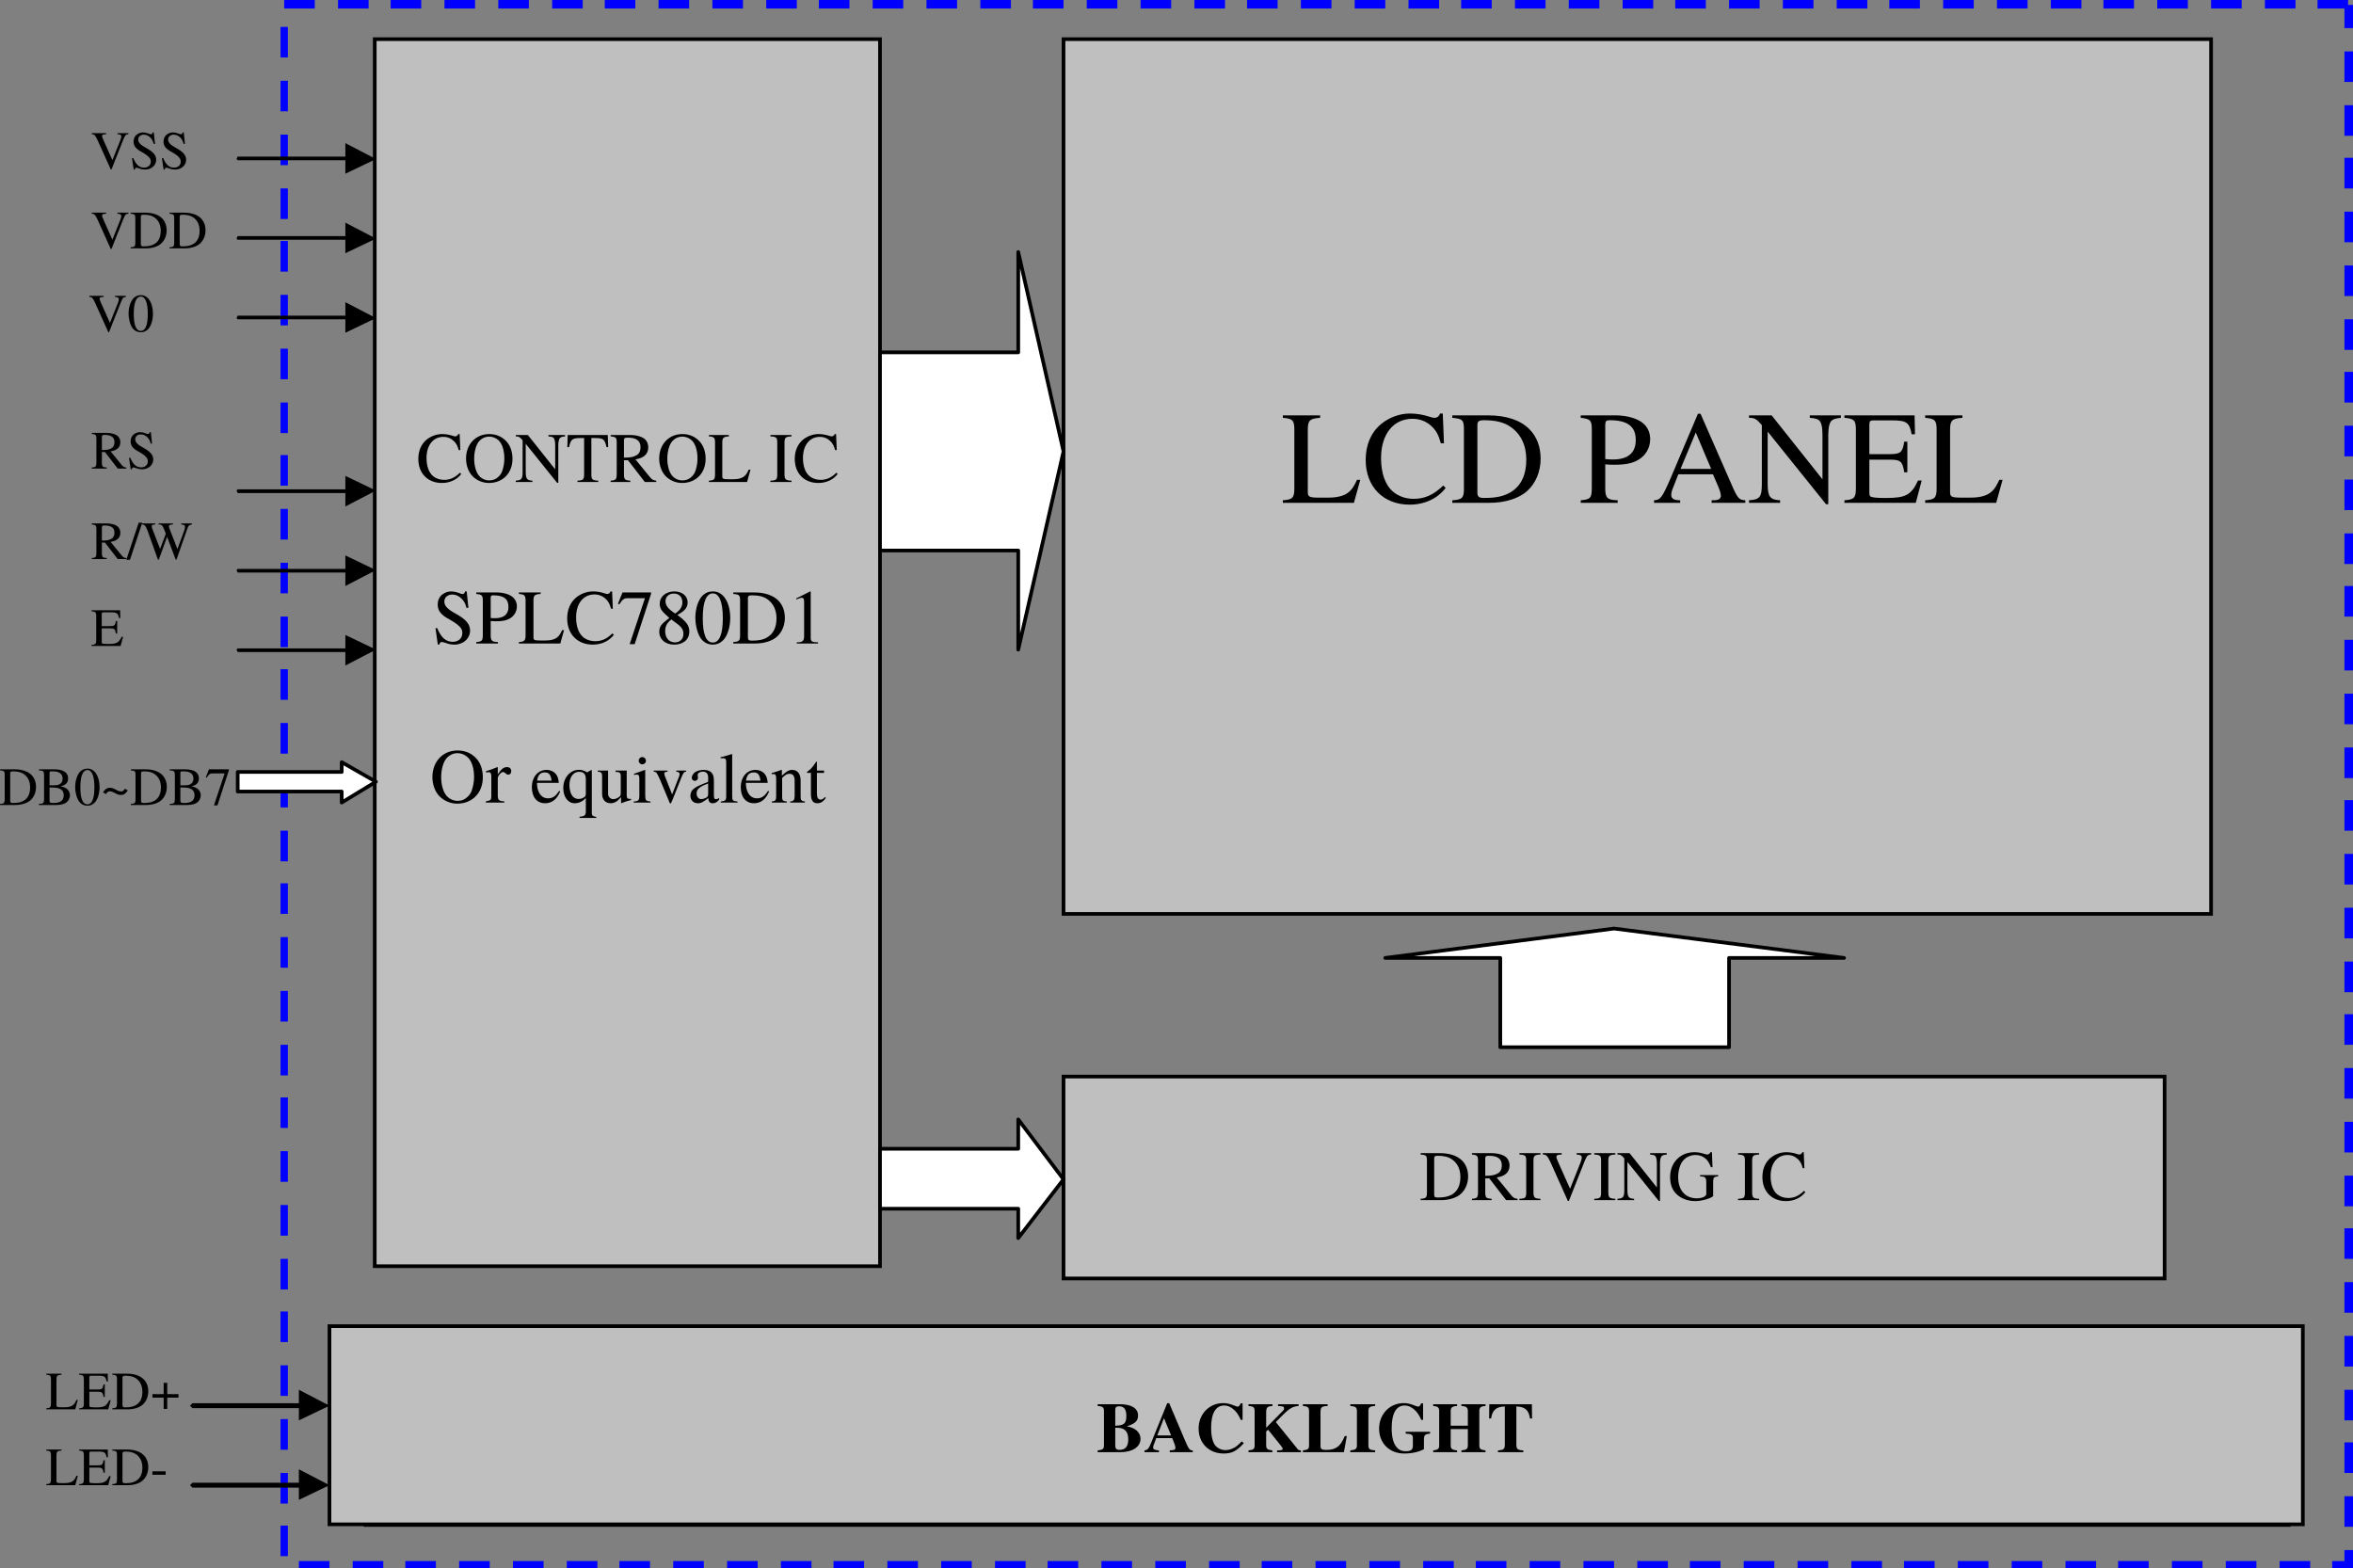 <?xml version="1.0" encoding="UTF-8"?>
<svg xmlns="http://www.w3.org/2000/svg" xmlns:xlink="http://www.w3.org/1999/xlink" width="461.591pt" height="307.68pt" viewBox="0 0 461.591 307.68" version="1.1">
<rect x="0" y="0" width="461.591" height="307.68" fill="#808080" stroke="none"/>
<defs>
<g>
<symbol overflow="visible" id="glyph0-0">
<path style="stroke:none;" d=""/>
</symbol>
<symbol overflow="visible" id="glyph0-1">
<path style="stroke:none;" d="M 8.25 -2.5 C 8.25 -3.125 8 -3.672 7.578 -4.078 C 7.156 -4.453 6.781 -4.625 5.875 -4.844 C 6.594 -5.031 6.891 -5.172 7.219 -5.453 C 7.578 -5.766 7.781 -6.281 7.781 -6.844 C 7.781 -8.406 6.547 -9.219 4.141 -9.219 L 0.234 -9.219 L 0.234 -8.953 C 1.406 -8.875 1.578 -8.734 1.578 -7.703 L 1.578 -1.516 C 1.578 -0.484 1.391 -0.312 0.234 -0.266 L 0.234 0 L 4.891 0 C 5.969 0 6.969 -0.297 7.469 -0.766 C 7.984 -1.219 8.25 -1.844 8.25 -2.5 Z M 6.656 -2.484 C 6.656 -1.734 6.359 -1.203 5.812 -0.875 C 5.359 -0.625 4.797 -0.516 3.875 -0.516 C 3.188 -0.516 3 -0.641 3 -1.078 L 3 -4.531 C 4.344 -4.531 4.984 -4.469 5.484 -4.266 C 6.281 -3.922 6.656 -3.375 6.656 -2.484 Z M 6.359 -6.797 C 6.359 -5.703 5.625 -5.094 4.312 -5.094 L 3 -5.094 L 3 -8.281 C 3 -8.578 3.094 -8.703 3.297 -8.703 L 3.906 -8.703 C 5.516 -8.703 6.359 -8.031 6.359 -6.797 Z M 6.359 -6.797 "/>
</symbol>
<symbol overflow="visible" id="glyph0-2">
<path style="stroke:none;" d="M 9.828 0 L 9.828 -0.266 C 9.203 -0.312 9.062 -0.453 8.578 -1.469 L 5.109 -9.391 L 4.828 -9.391 L 1.938 -2.547 C 1.047 -0.516 0.875 -0.312 0.203 -0.266 L 0.203 0 L 2.969 0 L 2.969 -0.266 C 2.297 -0.266 2.016 -0.453 2.016 -0.828 C 2.016 -1 2.062 -1.203 2.125 -1.375 L 2.766 -3 L 6.422 -3 L 6.984 -1.672 C 7.156 -1.281 7.25 -0.938 7.25 -0.719 C 7.25 -0.594 7.172 -0.453 7.062 -0.391 C 6.891 -0.297 6.781 -0.266 6.281 -0.266 L 6.281 0 Z M 6.219 -3.578 L 3 -3.578 L 4.609 -7.406 Z M 6.219 -3.578 "/>
</symbol>
<symbol overflow="visible" id="glyph0-3">
<path style="stroke:none;" d="M 8.812 -1.578 L 8.562 -1.828 C 7.531 -0.828 6.609 -0.422 5.453 -0.422 C 4.625 -0.422 3.875 -0.672 3.281 -1.156 C 2.469 -1.844 2 -3.094 2 -4.703 C 2 -7.219 3.297 -8.859 5.312 -8.859 C 6.125 -8.859 6.828 -8.562 7.391 -8 C 7.844 -7.562 8.047 -7.172 8.312 -6.266 L 8.625 -6.266 L 8.5 -9.406 L 8.219 -9.406 C 8.125 -9.125 7.906 -8.953 7.641 -8.953 C 7.5 -8.953 7.312 -9 7.094 -9.078 C 6.406 -9.297 5.719 -9.406 5.047 -9.406 C 3.969 -9.406 2.875 -9 2.016 -8.312 C 0.953 -7.438 0.391 -6.109 0.391 -4.531 C 0.391 -1.703 2.234 0.188 5.016 0.188 C 6.578 0.188 7.969 -0.453 8.812 -1.578 Z M 8.812 -1.578 "/>
</symbol>
<symbol overflow="visible" id="glyph0-4">
<path style="stroke:none;" d="M 10.062 0 L 10.062 -0.266 C 9.344 -0.281 9.141 -0.422 7.875 -1.766 L 4.641 -5.25 L 7.281 -7.859 C 8.234 -8.766 8.453 -8.875 9.391 -8.953 L 9.391 -9.219 L 5.75 -9.219 L 5.75 -8.953 C 5.922 -8.938 6.062 -8.938 6.109 -8.938 C 6.531 -8.906 6.703 -8.797 6.703 -8.516 C 6.703 -8.219 6.375 -7.797 5.609 -7.094 L 3.141 -4.844 L 3.141 -7.703 C 3.141 -8.719 3.297 -8.875 4.422 -8.953 L 4.422 -9.219 L 0.469 -9.219 L 0.469 -8.953 C 1.562 -8.875 1.719 -8.688 1.719 -7.703 L 1.719 -1.672 C 1.719 -0.516 1.578 -0.328 0.469 -0.266 L 0.469 0 L 4.406 0 L 4.406 -0.266 C 3.312 -0.328 3.141 -0.5 3.141 -1.516 L 3.141 -4.125 L 3.516 -4.406 L 4.984 -2.953 C 6.047 -1.906 6.797 -0.922 6.797 -0.578 C 6.797 -0.391 6.594 -0.297 6.203 -0.281 C 6.141 -0.281 5.984 -0.281 5.812 -0.266 L 5.812 0 Z M 10.062 0 "/>
</symbol>
<symbol overflow="visible" id="glyph0-5">
<path style="stroke:none;" d="M 8.328 -2.422 L 7.984 -2.422 C 7.75 -1.938 7.578 -1.609 7.375 -1.391 C 6.891 -0.812 6.125 -0.547 4.922 -0.547 L 4 -0.547 C 2.984 -0.547 2.797 -0.625 2.797 -1.109 L 2.797 -7.703 C 2.797 -8.688 3 -8.875 4.094 -8.953 L 4.094 -9.219 L 0.172 -9.219 L 0.172 -8.953 C 1.203 -8.875 1.375 -8.688 1.375 -7.703 L 1.375 -1.516 C 1.375 -0.531 1.188 -0.328 0.172 -0.266 L 0.172 0 L 7.656 0 Z M 8.328 -2.422 "/>
</symbol>
<symbol overflow="visible" id="glyph0-6">
<path style="stroke:none;" d="M 4.391 0 L 4.391 -0.266 C 3.25 -0.312 3.016 -0.5 3.016 -1.516 L 3.016 -7.703 C 3.016 -8.719 3.219 -8.891 4.391 -8.953 L 4.391 -9.219 L 0.25 -9.219 L 0.25 -8.953 C 1.438 -8.875 1.594 -8.734 1.594 -7.703 L 1.594 -1.516 C 1.594 -0.469 1.422 -0.312 0.25 -0.266 L 0.25 0 Z M 4.391 0 "/>
</symbol>
<symbol overflow="visible" id="glyph0-7">
<path style="stroke:none;" d="M 9.875 -4.672 L 9.875 -4.922 L 6.328 -4.922 L 6.328 -4.672 C 6.922 -4.641 7.094 -4.594 7.25 -4.484 C 7.469 -4.359 7.547 -4.031 7.547 -3.438 L 7.547 -1.188 C 7.547 -0.734 6.703 -0.359 5.688 -0.359 C 3.422 -0.359 2.031 -1.953 2.031 -4.531 C 2.031 -5.844 2.422 -7.109 3.031 -7.797 C 3.641 -8.484 4.516 -8.859 5.453 -8.859 C 6.234 -8.859 6.922 -8.594 7.469 -8.094 C 7.875 -7.703 8.109 -7.328 8.453 -6.469 L 8.766 -6.469 L 8.656 -9.406 L 8.359 -9.406 C 8.266 -9.141 8.016 -8.953 7.734 -8.953 C 7.594 -8.953 7.359 -9 7.109 -9.094 C 6.484 -9.297 5.844 -9.406 5.219 -9.406 C 2.438 -9.406 0.453 -7.359 0.453 -4.531 C 0.453 -3.156 0.828 -2.109 1.594 -1.297 C 2.531 -0.328 3.875 0.188 5.406 0.188 C 6.594 0.188 8.344 -0.297 8.891 -0.781 L 8.891 -3.609 C 8.891 -4.422 9.062 -4.609 9.875 -4.672 Z M 9.875 -4.672 "/>
</symbol>
<symbol overflow="visible" id="glyph0-8">
<path style="stroke:none;" d="M 9.766 0 L 9.766 -0.266 C 8.734 -0.344 8.547 -0.531 8.547 -1.516 L 8.547 -7.703 C 8.547 -8.703 8.703 -8.859 9.766 -8.953 L 9.766 -9.219 L 5.906 -9.219 L 5.906 -8.953 C 6.969 -8.859 7.125 -8.703 7.125 -7.703 L 7.125 -5 L 2.906 -5 L 2.906 -7.703 C 2.906 -8.703 3.062 -8.859 4.141 -8.953 L 4.141 -9.219 L 0.266 -9.219 L 0.266 -8.953 C 1.344 -8.859 1.484 -8.703 1.484 -7.703 L 1.484 -1.672 C 1.484 -0.5 1.344 -0.328 0.266 -0.266 L 0.266 0 L 4.141 0 L 4.141 -0.266 C 3.094 -0.344 2.906 -0.531 2.906 -1.516 L 2.906 -4.391 L 7.125 -4.391 L 7.125 -1.672 C 7.125 -0.5 6.984 -0.328 5.906 -0.266 L 5.906 0 Z M 9.766 0 "/>
</symbol>
<symbol overflow="visible" id="glyph0-9">
<path style="stroke:none;" d="M 8.25 -6.844 L 8.172 -9.219 L 0.312 -9.219 L 0.234 -6.844 L 0.578 -6.844 C 0.906 -8.375 1.219 -8.625 2.781 -8.625 L 3.531 -8.625 L 3.531 -1.672 C 3.531 -0.484 3.391 -0.328 2.234 -0.266 L 2.234 0 L 6.297 0 L 6.297 -0.266 C 5.156 -0.312 4.953 -0.5 4.953 -1.516 L 4.953 -8.625 L 5.703 -8.625 C 7.297 -8.625 7.594 -8.375 7.922 -6.844 Z M 8.25 -6.844 "/>
</symbol>
<symbol overflow="visible" id="glyph0-10">
<path style="stroke:none;" d=""/>
</symbol>
<symbol overflow="visible" id="glyph0-11">
<path style="stroke:none;" d="M 9.578 -4.547 C 9.578 -5.938 9.172 -7.109 8.406 -7.953 C 7.531 -8.906 6.359 -9.406 5.031 -9.406 C 2.359 -9.406 0.469 -7.406 0.469 -4.609 C 0.469 -3.297 0.922 -2.031 1.672 -1.219 C 2.484 -0.344 3.719 0.188 4.938 0.188 C 7.688 0.188 9.578 -1.75 9.578 -4.547 Z M 7.984 -4.562 C 7.984 -3.75 7.812 -2.781 7.531 -2.062 C 7.406 -1.719 7.172 -1.359 6.844 -1.047 C 6.359 -0.562 5.734 -0.312 5 -0.312 C 4.359 -0.312 3.734 -0.562 3.25 -0.984 C 2.516 -1.625 2.062 -3.031 2.062 -4.578 C 2.062 -6 2.453 -7.344 3.031 -8 C 3.578 -8.609 4.266 -8.906 5.031 -8.906 C 5.672 -8.906 6.312 -8.656 6.812 -8.219 C 7.562 -7.531 7.984 -6.219 7.984 -4.562 Z M 7.984 -4.562 "/>
</symbol>
<symbol overflow="visible" id="glyph0-12">
<path style="stroke:none;" d="M 9.844 -8.953 L 9.844 -9.219 L 6.578 -9.219 L 6.578 -8.953 C 7.094 -8.906 7.297 -8.859 7.5 -8.734 C 7.781 -8.531 7.906 -8.031 7.906 -7.172 L 7.906 -2.484 L 2.547 -9.219 L 0.172 -9.219 L 0.172 -8.953 C 0.766 -8.953 0.953 -8.844 1.516 -8.188 L 1.516 -2.047 C 1.516 -0.609 1.328 -0.344 0.172 -0.266 L 0.172 0 L 3.438 0 L 3.438 -0.266 C 2.359 -0.312 2.125 -0.641 2.125 -2.047 L 2.125 -7.5 L 8.281 0.156 L 8.516 0.156 L 8.516 -7.172 C 8.516 -8 8.656 -8.516 8.922 -8.703 C 9.125 -8.844 9.312 -8.891 9.844 -8.953 Z M 9.844 -8.953 "/>
</symbol>
<symbol overflow="visible" id="glyph0-13">
<path style="stroke:none;" d="M 9.172 0 L 9.172 -0.266 C 8.641 -0.312 8.359 -0.453 7.969 -0.922 L 5.094 -4.438 C 6.031 -4.625 6.453 -4.797 6.906 -5.172 C 7.344 -5.531 7.609 -6.109 7.609 -6.766 C 7.609 -7.359 7.438 -7.875 7.078 -8.281 C 6.547 -8.859 5.391 -9.219 4.078 -9.219 L 0.234 -9.219 L 0.234 -8.953 C 1.281 -8.844 1.422 -8.688 1.422 -7.703 L 1.422 -1.672 C 1.422 -0.516 1.281 -0.344 0.234 -0.266 L 0.234 0 L 4.094 0 L 4.094 -0.266 C 3.016 -0.328 2.844 -0.516 2.844 -1.516 L 2.844 -4.266 L 3.625 -4.281 L 6.938 0 Z M 6.094 -6.797 C 6.094 -6.094 5.812 -5.516 5.297 -5.25 C 4.656 -4.891 4.172 -4.797 2.844 -4.781 L 2.844 -8.203 C 2.844 -8.594 3 -8.703 3.547 -8.703 C 5.297 -8.703 6.094 -8.109 6.094 -6.797 Z M 6.094 -6.797 "/>
</symbol>
<symbol overflow="visible" id="glyph0-14">
<path style="stroke:none;" d="M 5.906 -2.188 L 5.688 -2.281 C 5.016 -1.219 4.406 -0.828 3.516 -0.828 C 2.75 -0.828 2.172 -1.188 1.766 -1.938 C 1.484 -2.484 1.375 -2.969 1.344 -3.859 L 5.641 -3.859 C 5.531 -4.766 5.391 -5.172 5.047 -5.609 C 4.625 -6.109 3.984 -6.406 3.25 -6.406 C 1.531 -6.406 0.344 -5.016 0.344 -2.984 C 0.344 -1.062 1.344 0.141 2.953 0.141 C 4.281 0.141 5.312 -0.688 5.906 -2.188 Z M 4.219 -4.297 L 1.375 -4.297 C 1.531 -5.406 2 -5.906 2.859 -5.906 C 3.703 -5.906 4.031 -5.516 4.219 -4.297 Z M 4.219 -4.297 "/>
</symbol>
<symbol overflow="visible" id="glyph0-15">
<path style="stroke:none;" d="M 6.797 3.016 L 6.797 2.828 C 6.031 2.656 5.922 2.547 5.922 1.969 L 5.922 -6.359 L 5.766 -6.359 L 5.016 -5.922 C 4.375 -6.297 3.953 -6.422 3.406 -6.422 C 1.672 -6.422 0.328 -4.859 0.328 -2.859 C 0.328 -1.094 1.25 0.141 2.562 0.141 C 3.375 0.141 4.141 -0.219 4.75 -0.891 L 4.75 1.719 C 4.75 2.5 4.5 2.719 3.516 2.781 L 3.516 3.016 Z M 4.75 -1.766 C 4.75 -1.438 4.688 -1.25 4.547 -1.141 C 4.25 -0.875 3.781 -0.703 3.359 -0.703 C 2.922 -0.703 2.547 -0.844 2.266 -1.125 C 1.828 -1.531 1.531 -2.438 1.531 -3.359 C 1.531 -5 2.266 -6.031 3.453 -6.031 C 4.312 -6.031 4.75 -5.562 4.75 -4.641 Z M 4.75 -1.766 "/>
</symbol>
<symbol overflow="visible" id="glyph0-16">
<path style="stroke:none;" d="M 6.672 -0.5 L 6.672 -0.703 L 6.594 -0.703 C 5.953 -0.703 5.812 -0.844 5.812 -1.484 L 5.812 -6.266 L 3.609 -6.266 L 3.609 -6.031 C 4.469 -5.984 4.641 -5.844 4.641 -5.156 L 4.641 -1.875 C 4.641 -1.5 4.562 -1.297 4.406 -1.172 C 4.016 -0.828 3.578 -0.672 3.141 -0.672 C 2.609 -0.672 2.156 -1.141 2.156 -1.719 L 2.156 -6.266 L 0.125 -6.266 L 0.125 -6.062 C 0.797 -6.031 0.984 -5.812 0.984 -5.172 L 0.984 -1.672 C 0.984 -0.578 1.656 0.141 2.672 0.141 C 3.188 0.141 3.734 -0.078 4.109 -0.453 L 4.703 -1.062 L 4.703 0.094 L 4.766 0.125 C 5.453 -0.156 5.953 -0.312 6.672 -0.5 Z M 6.672 -0.5 "/>
</symbol>
<symbol overflow="visible" id="glyph0-17">
<path style="stroke:none;" d="M 3.516 0 L 3.516 -0.203 C 2.609 -0.281 2.484 -0.422 2.484 -1.422 L 2.484 -6.359 L 2.438 -6.406 L 0.281 -5.641 L 0.281 -5.422 L 0.391 -5.438 C 0.562 -5.469 0.734 -5.484 0.859 -5.484 C 1.203 -5.484 1.328 -5.266 1.328 -4.656 L 1.328 -1.422 C 1.328 -0.422 1.188 -0.266 0.219 -0.203 L 0.219 0 Z M 2.625 -8.219 C 2.625 -8.609 2.312 -8.922 1.906 -8.922 C 1.516 -8.922 1.203 -8.609 1.203 -8.219 C 1.203 -7.812 1.516 -7.5 1.906 -7.5 C 2.312 -7.5 2.625 -7.812 2.625 -8.219 Z M 2.625 -8.219 "/>
</symbol>
<symbol overflow="visible" id="glyph0-18">
<path style="stroke:none;" d="M 6.641 -6.062 L 6.641 -6.266 L 4.703 -6.266 L 4.703 -6.062 C 5.156 -6.016 5.359 -5.875 5.359 -5.609 C 5.359 -5.469 5.328 -5.328 5.281 -5.188 L 3.891 -1.594 L 2.484 -5.156 C 2.391 -5.344 2.359 -5.547 2.359 -5.672 C 2.359 -5.922 2.5 -6.016 3 -6.062 L 3 -6.266 L 0.266 -6.266 L 0.266 -6.062 C 0.797 -6.031 0.891 -5.891 1.531 -4.453 L 3.203 -0.453 C 3.234 -0.375 3.266 -0.281 3.312 -0.172 C 3.391 0.078 3.484 0.188 3.562 0.188 C 3.641 0.188 3.75 0.016 3.953 -0.5 L 5.734 -4.969 C 6.141 -5.922 6.219 -6.016 6.641 -6.062 Z M 6.641 -6.062 "/>
</symbol>
<symbol overflow="visible" id="glyph0-19">
<path style="stroke:none;" d="M 6.156 -0.562 L 6.156 -0.922 C 5.922 -0.719 5.75 -0.656 5.547 -0.656 C 5.219 -0.656 5.125 -0.844 5.125 -1.469 L 5.125 -4.172 C 5.125 -4.891 5.047 -5.281 4.859 -5.594 C 4.562 -6.125 3.969 -6.406 3.125 -6.406 C 2.406 -6.406 1.734 -6.203 1.344 -5.891 C 1 -5.594 0.781 -5.188 0.781 -4.844 C 0.781 -4.531 1.047 -4.25 1.375 -4.25 C 1.719 -4.25 2 -4.531 2 -4.828 C 2 -4.891 1.984 -4.953 1.984 -5.047 C 1.953 -5.172 1.938 -5.297 1.938 -5.391 C 1.938 -5.766 2.375 -6.062 2.938 -6.062 C 3.625 -6.062 4 -5.672 4 -4.922 L 4 -4.062 C 1.859 -3.203 1.609 -3.094 1.016 -2.562 C 0.703 -2.281 0.516 -1.812 0.516 -1.344 C 0.516 -0.469 1.109 0.141 1.984 0.141 C 2.594 0.141 3.156 -0.156 4.016 -0.875 C 4.078 -0.141 4.328 0.141 4.906 0.141 C 5.375 0.141 5.672 -0.031 6.156 -0.562 Z M 4 -1.719 C 4 -1.281 3.922 -1.156 3.641 -0.969 C 3.297 -0.781 2.906 -0.672 2.625 -0.672 C 2.125 -0.672 1.734 -1.141 1.734 -1.734 L 1.734 -1.797 C 1.734 -2.625 2.312 -3.125 4 -3.734 Z M 4 -1.719 "/>
</symbol>
<symbol overflow="visible" id="glyph0-20">
<path style="stroke:none;" d="M 3.578 0 L 3.578 -0.203 C 2.688 -0.266 2.531 -0.406 2.531 -1.172 L 2.531 -9.484 L 2.484 -9.516 C 1.75 -9.266 1.219 -9.141 0.266 -8.891 L 0.266 -8.672 L 0.344 -8.672 C 0.5 -8.688 0.672 -8.703 0.781 -8.703 C 1.219 -8.703 1.359 -8.5 1.359 -7.859 L 1.359 -1.219 C 1.359 -0.453 1.172 -0.281 0.297 -0.203 L 0.297 0 Z M 3.578 0 "/>
</symbol>
<symbol overflow="visible" id="glyph0-21">
<path style="stroke:none;" d="M 6.75 0 L 6.75 -0.203 C 6.062 -0.281 5.906 -0.453 5.906 -1.125 L 5.906 -4.312 C 5.906 -5.625 5.297 -6.406 4.266 -6.406 C 3.625 -6.406 3.188 -6.172 2.234 -5.281 L 2.234 -6.375 L 2.141 -6.406 C 1.469 -6.156 0.984 -6 0.219 -5.781 L 0.219 -5.547 C 0.312 -5.578 0.453 -5.594 0.594 -5.594 C 0.984 -5.594 1.109 -5.391 1.109 -4.703 L 1.109 -1.25 C 1.109 -0.453 0.953 -0.266 0.25 -0.203 L 0.25 0 L 3.203 0 L 3.203 -0.203 C 2.484 -0.266 2.281 -0.438 2.281 -0.938 L 2.281 -4.844 C 2.953 -5.469 3.25 -5.641 3.719 -5.641 C 4.406 -5.641 4.734 -5.203 4.734 -4.281 L 4.734 -1.375 C 4.734 -0.5 4.547 -0.266 3.859 -0.203 L 3.859 0 Z M 6.75 0 "/>
</symbol>
<symbol overflow="visible" id="glyph0-22">
<path style="stroke:none;" d="M 3.891 -0.922 L 3.703 -1.078 C 3.391 -0.703 3.172 -0.578 2.875 -0.578 C 2.359 -0.578 2.141 -0.953 2.141 -1.844 L 2.141 -5.812 L 3.547 -5.812 L 3.547 -6.266 L 2.141 -6.266 L 2.141 -7.875 C 2.141 -8.016 2.109 -8.062 2.047 -8.062 C 1.969 -7.922 1.859 -7.797 1.766 -7.672 C 1.25 -6.906 0.781 -6.391 0.422 -6.188 C 0.266 -6.078 0.188 -6 0.188 -5.922 C 0.188 -5.875 0.188 -5.844 0.234 -5.812 L 0.969 -5.812 L 0.969 -1.625 C 0.969 -0.453 1.391 0.141 2.203 0.141 C 2.891 0.141 3.422 -0.188 3.891 -0.922 Z M 3.891 -0.922 "/>
</symbol>
<symbol overflow="visible" id="glyph0-23">
<path style="stroke:none;" d="M 9.531 -4.656 C 9.531 -5.906 9.125 -6.984 8.359 -7.75 C 7.406 -8.719 5.891 -9.219 3.984 -9.219 L 0.219 -9.219 L 0.219 -8.953 C 1.328 -8.859 1.453 -8.734 1.453 -7.703 L 1.453 -1.516 C 1.453 -0.516 1.281 -0.328 0.219 -0.266 L 0.219 0 L 4.172 0 C 5.797 0 7.25 -0.453 8.109 -1.234 C 9.016 -2.062 9.531 -3.297 9.531 -4.656 Z M 8.016 -4.547 C 8.016 -2.906 7.453 -1.734 6.328 -1.078 C 5.609 -0.688 4.797 -0.516 3.594 -0.516 C 3.031 -0.516 2.875 -0.641 2.875 -1.078 L 2.875 -8.156 C 2.875 -8.594 3.016 -8.703 3.594 -8.703 C 4.797 -8.703 5.688 -8.484 6.359 -8 C 7.453 -7.25 8.016 -6.062 8.016 -4.547 Z M 8.016 -4.547 "/>
</symbol>
<symbol overflow="visible" id="glyph0-24">
<path style="stroke:none;" d="M 9.703 -8.953 L 9.703 -9.219 L 6.844 -9.219 L 6.844 -8.953 C 7.609 -8.906 7.859 -8.75 7.859 -8.359 C 7.859 -8.141 7.766 -7.766 7.594 -7.344 L 5.562 -2.234 L 3.453 -6.953 C 3 -7.969 2.875 -8.281 2.875 -8.5 C 2.875 -8.75 3.078 -8.891 3.516 -8.922 C 3.578 -8.922 3.734 -8.938 3.922 -8.953 L 3.922 -9.219 L 0.219 -9.219 L 0.219 -8.953 C 0.906 -8.922 1.094 -8.734 1.703 -7.484 L 5.125 0.156 L 5.328 0.156 L 8.422 -7.656 C 8.875 -8.75 9.031 -8.906 9.703 -8.953 Z M 9.703 -8.953 "/>
</symbol>
<symbol overflow="visible" id="glyph1-0">
<path style="stroke:none;" d=""/>
</symbol>
<symbol overflow="visible" id="glyph1-1">
<path style="stroke:none;" d="M 6.953 0 L 6.953 -0.203 C 6.562 -0.234 6.344 -0.344 6.047 -0.703 L 3.859 -3.375 C 4.578 -3.5 4.891 -3.641 5.234 -3.922 C 5.578 -4.188 5.781 -4.641 5.781 -5.141 C 5.781 -5.594 5.641 -5.984 5.359 -6.281 C 4.969 -6.719 4.094 -7 3.094 -7 L 0.172 -7 L 0.172 -6.797 C 0.969 -6.703 1.078 -6.594 1.078 -5.844 L 1.078 -1.266 C 1.078 -0.391 0.969 -0.266 0.172 -0.203 L 0.172 0 L 3.109 0 L 3.109 -0.203 C 2.297 -0.25 2.156 -0.391 2.156 -1.156 L 2.156 -3.234 L 2.75 -3.25 L 5.266 0 Z M 4.625 -5.156 C 4.625 -4.625 4.406 -4.188 4.031 -3.984 C 3.531 -3.703 3.172 -3.641 2.156 -3.625 L 2.156 -6.219 C 2.156 -6.516 2.266 -6.594 2.688 -6.594 C 4.016 -6.594 4.625 -6.141 4.625 -5.156 Z M 4.625 -5.156 "/>
</symbol>
<symbol overflow="visible" id="glyph1-2">
<path style="stroke:none;" d="M 5.188 -1.781 C 5.188 -2.656 4.609 -3.328 3.219 -4.094 C 2.109 -4.688 1.656 -5.156 1.656 -5.734 C 1.656 -6.312 2.109 -6.703 2.75 -6.703 C 3.234 -6.703 3.672 -6.5 4.047 -6.125 C 4.375 -5.781 4.516 -5.516 4.688 -4.891 L 4.953 -4.891 L 4.719 -7.141 L 4.5 -7.141 C 4.453 -6.906 4.344 -6.781 4.156 -6.781 C 4.062 -6.781 3.891 -6.828 3.703 -6.906 C 3.312 -7.062 2.922 -7.141 2.562 -7.141 C 2.141 -7.141 1.703 -6.969 1.359 -6.703 C 0.953 -6.359 0.75 -5.906 0.75 -5.328 C 0.75 -4.484 1.219 -3.891 2.391 -3.281 C 3.156 -2.859 3.703 -2.438 3.969 -2.031 C 4.062 -1.891 4.125 -1.672 4.125 -1.422 C 4.125 -0.719 3.594 -0.234 2.812 -0.234 C 1.875 -0.234 1.219 -0.812 0.688 -2.109 L 0.438 -2.109 L 0.766 0.141 L 1 0.141 C 1 -0.062 1.125 -0.219 1.281 -0.219 C 1.406 -0.219 1.578 -0.172 1.781 -0.094 C 2.188 0.062 2.609 0.141 3.031 0.141 C 4.25 0.141 5.188 -0.688 5.188 -1.781 Z M 5.188 -1.781 "/>
</symbol>
<symbol overflow="visible" id="glyph1-3">
<path style="stroke:none;" d=""/>
</symbol>
<symbol overflow="visible" id="glyph1-4">
<path style="stroke:none;" d="M 3.031 -7.141 L 2.328 -7.141 L -0.094 0.141 L 0.625 0.141 Z M 3.031 -7.141 "/>
</symbol>
<symbol overflow="visible" id="glyph1-5">
<path style="stroke:none;" d="M 9.844 -6.797 L 9.844 -7 L 7.75 -7 L 7.75 -6.797 C 8.297 -6.734 8.484 -6.625 8.484 -6.344 C 8.484 -6.109 8.422 -5.844 8.312 -5.547 L 7 -1.969 L 5.594 -5.562 L 5.469 -5.891 C 5.375 -6.109 5.312 -6.312 5.312 -6.422 C 5.312 -6.672 5.562 -6.781 6.125 -6.797 L 6.125 -7 L 3.312 -7 L 3.312 -6.797 C 3.906 -6.781 4.016 -6.688 4.375 -5.844 L 4.719 -4.969 L 3.594 -2 L 2.062 -5.969 C 2 -6.156 1.953 -6.344 1.953 -6.453 C 1.953 -6.688 2.109 -6.766 2.641 -6.797 L 2.641 -7 L 0.047 -7 L 0.047 -6.797 C 0.594 -6.734 0.75 -6.547 1.141 -5.562 L 3.172 0.109 L 3.344 0.109 L 4.969 -4.359 L 6.656 0.109 L 6.812 0.109 L 8.969 -6.047 C 9.172 -6.594 9.281 -6.688 9.844 -6.797 Z M 9.844 -6.797 "/>
</symbol>
<symbol overflow="visible" id="glyph1-6">
<path style="stroke:none;" d="M 7.234 -3.531 C 7.234 -4.484 6.922 -5.297 6.344 -5.891 C 5.625 -6.609 4.469 -7 3.016 -7 L 0.172 -7 L 0.172 -6.797 C 1 -6.719 1.094 -6.625 1.094 -5.844 L 1.094 -1.156 C 1.094 -0.391 0.969 -0.25 0.172 -0.203 L 0.172 0 L 3.172 0 C 4.391 0 5.5 -0.344 6.156 -0.938 C 6.844 -1.562 7.234 -2.5 7.234 -3.531 Z M 6.078 -3.453 C 6.078 -2.203 5.656 -1.312 4.797 -0.828 C 4.25 -0.516 3.641 -0.391 2.719 -0.391 C 2.297 -0.391 2.172 -0.484 2.172 -0.828 L 2.172 -6.188 C 2.172 -6.516 2.297 -6.594 2.719 -6.594 C 3.641 -6.594 4.312 -6.438 4.828 -6.078 C 5.656 -5.5 6.078 -4.594 6.078 -3.453 Z M 6.078 -3.453 "/>
</symbol>
<symbol overflow="visible" id="glyph1-7">
<path style="stroke:none;" d="M 6.266 -1.906 C 6.266 -2.359 6.078 -2.781 5.75 -3.094 C 5.422 -3.375 5.141 -3.5 4.453 -3.672 C 5 -3.812 5.234 -3.922 5.484 -4.141 C 5.75 -4.375 5.906 -4.766 5.906 -5.203 C 5.906 -6.375 4.969 -7 3.141 -7 L 0.172 -7 L 0.172 -6.797 C 1.062 -6.734 1.188 -6.625 1.188 -5.844 L 1.188 -1.156 C 1.188 -0.375 1.062 -0.234 0.172 -0.203 L 0.172 0 L 3.703 0 C 4.531 0 5.281 -0.219 5.672 -0.578 C 6.047 -0.922 6.266 -1.391 6.266 -1.906 Z M 5.047 -1.891 C 5.047 -1.312 4.828 -0.906 4.406 -0.672 C 4.062 -0.469 3.641 -0.391 2.938 -0.391 C 2.422 -0.391 2.266 -0.484 2.266 -0.828 L 2.266 -3.438 C 3.297 -3.438 3.781 -3.391 4.156 -3.234 C 4.766 -2.984 5.047 -2.562 5.047 -1.891 Z M 4.828 -5.156 C 4.828 -4.328 4.266 -3.859 3.281 -3.859 L 2.266 -3.859 L 2.266 -6.281 C 2.266 -6.5 2.344 -6.594 2.5 -6.594 L 2.969 -6.594 C 4.188 -6.594 4.828 -6.094 4.828 -5.156 Z M 4.828 -5.156 "/>
</symbol>
<symbol overflow="visible" id="glyph1-8">
<path style="stroke:none;" d="M 5.031 -3.484 C 5.031 -5.656 4.062 -7.141 2.688 -7.141 C 2.109 -7.141 1.656 -6.953 1.266 -6.594 C 0.656 -6 0.25 -4.781 0.25 -3.547 C 0.25 -2.391 0.609 -1.156 1.094 -0.578 C 1.484 -0.109 2.031 0.141 2.641 0.141 C 3.172 0.141 3.641 -0.031 4.016 -0.406 C 4.625 -0.984 5.031 -2.203 5.031 -3.484 Z M 4.016 -3.469 C 4.016 -1.25 3.547 -0.125 2.641 -0.125 C 1.734 -0.125 1.266 -1.25 1.266 -3.453 C 1.266 -5.688 1.75 -6.859 2.656 -6.859 C 3.531 -6.859 4.016 -5.672 4.016 -3.469 Z M 4.016 -3.469 "/>
</symbol>
<symbol overflow="visible" id="glyph1-9">
<path style="stroke:none;" d="M 5.297 -2.859 L 4.734 -3.203 C 4.453 -2.781 4.281 -2.656 3.953 -2.656 C 3.734 -2.656 3.5 -2.719 3.328 -2.812 C 2.391 -3.312 2.203 -3.375 1.719 -3.375 C 1.234 -3.375 0.906 -3.156 0.422 -2.484 L 1 -2.141 C 1.266 -2.562 1.453 -2.688 1.781 -2.688 C 2 -2.688 2.219 -2.625 2.391 -2.531 C 3.344 -2.031 3.531 -1.969 4 -1.969 C 4.484 -1.969 4.812 -2.188 5.297 -2.859 Z M 5.297 -2.859 "/>
</symbol>
<symbol overflow="visible" id="glyph1-10">
<path style="stroke:none;" d="M 4.75 -6.828 L 4.75 -7 L 0.828 -7 L 0.219 -5.438 L 0.391 -5.359 C 0.844 -6.078 1.031 -6.203 1.609 -6.203 L 3.906 -6.203 L 1.812 0.078 L 2.5 0.078 Z M 4.75 -6.828 "/>
</symbol>
<symbol overflow="visible" id="glyph1-11">
<path style="stroke:none;" d="M 7.359 -6.797 L 7.359 -7 L 5.203 -7 L 5.203 -6.797 C 5.781 -6.766 5.969 -6.641 5.969 -6.344 C 5.969 -6.172 5.891 -5.891 5.766 -5.578 L 4.219 -1.703 L 2.625 -5.266 C 2.266 -6.047 2.188 -6.281 2.188 -6.438 C 2.188 -6.641 2.328 -6.75 2.672 -6.766 C 2.719 -6.766 2.828 -6.781 2.984 -6.797 L 2.984 -7 L 0.172 -7 L 0.172 -6.797 C 0.688 -6.766 0.828 -6.625 1.281 -5.688 L 3.891 0.109 L 4.047 0.109 L 6.391 -5.812 C 6.734 -6.641 6.859 -6.766 7.359 -6.797 Z M 7.359 -6.797 "/>
</symbol>
<symbol overflow="visible" id="glyph1-12">
<path style="stroke:none;" d="M 6.312 -1.781 L 6.016 -1.781 C 5.484 -0.641 5.031 -0.391 3.516 -0.391 L 3.234 -0.391 C 2.719 -0.391 2.297 -0.438 2.203 -0.5 C 2.141 -0.547 2.125 -0.641 2.125 -0.844 L 2.125 -3.453 L 3.75 -3.453 C 4.609 -3.453 4.781 -3.312 4.906 -2.438 L 5.156 -2.438 L 5.156 -4.891 L 4.906 -4.891 C 4.781 -4.031 4.609 -3.891 3.75 -3.891 L 2.125 -3.891 L 2.125 -6.234 C 2.125 -6.531 2.188 -6.594 2.469 -6.594 L 3.891 -6.594 C 5.094 -6.594 5.328 -6.438 5.5 -5.484 L 5.766 -5.484 L 5.734 -7 L 0.125 -7 L 0.125 -6.797 C 0.906 -6.734 1.047 -6.594 1.047 -5.844 L 1.047 -1.156 C 1.047 -0.406 0.891 -0.25 0.125 -0.203 L 0.125 0 L 5.828 0 Z M 6.312 -1.781 "/>
</symbol>
<symbol overflow="visible" id="glyph1-13">
<path style="stroke:none;" d="M 6.312 -1.844 L 6.047 -1.844 C 5.891 -1.469 5.75 -1.219 5.594 -1.062 C 5.234 -0.609 4.641 -0.406 3.734 -0.406 L 3.031 -0.406 C 2.266 -0.406 2.125 -0.469 2.125 -0.844 L 2.125 -5.844 C 2.125 -6.594 2.266 -6.734 3.109 -6.797 L 3.109 -7 L 0.125 -7 L 0.125 -6.797 C 0.906 -6.734 1.047 -6.594 1.047 -5.844 L 1.047 -1.156 C 1.047 -0.406 0.891 -0.25 0.125 -0.203 L 0.125 0 L 5.812 0 Z M 6.312 -1.844 "/>
</symbol>
<symbol overflow="visible" id="glyph1-14">
<path style="stroke:none;" d="M 5.531 -2.297 L 5.531 -2.984 L 3.328 -2.984 L 3.328 -5.203 L 2.625 -5.203 L 2.625 -2.984 L 0.422 -2.984 L 0.422 -2.297 L 2.625 -2.297 L 2.625 -0.078 L 3.328 -0.078 L 3.328 -2.297 Z M 5.531 -2.297 "/>
</symbol>
<symbol overflow="visible" id="glyph1-15">
<path style="stroke:none;" d="M 3.016 -2.047 L 3.016 -2.719 L 0.406 -2.719 L 0.406 -2.047 Z M 3.016 -2.047 "/>
</symbol>
<symbol overflow="visible" id="glyph2-0">
<path style="stroke:none;" d=""/>
</symbol>
<symbol overflow="visible" id="glyph2-1">
<path style="stroke:none;" d="M 15.5 -4.516 L 14.859 -4.516 C 14.438 -3.609 14.094 -3 13.734 -2.594 C 12.828 -1.5 11.406 -1.016 9.172 -1.016 L 7.438 -1.016 C 5.547 -1.016 5.203 -1.172 5.203 -2.078 L 5.203 -14.328 C 5.203 -16.172 5.578 -16.531 7.625 -16.672 L 7.625 -17.156 L 0.312 -17.156 L 0.312 -16.672 C 2.234 -16.516 2.562 -16.172 2.562 -14.328 L 2.562 -2.828 C 2.562 -0.984 2.203 -0.625 0.312 -0.5 L 0.312 0 L 14.25 0 Z M 15.5 -4.516 "/>
</symbol>
<symbol overflow="visible" id="glyph2-2">
<path style="stroke:none;" d="M 16.406 -2.922 L 15.938 -3.391 C 14.031 -1.562 12.312 -0.781 10.156 -0.781 C 8.609 -0.781 7.203 -1.25 6.125 -2.156 C 4.594 -3.422 3.734 -5.75 3.734 -8.766 C 3.734 -13.453 6.141 -16.484 9.906 -16.484 C 11.406 -16.484 12.734 -15.938 13.766 -14.906 C 14.594 -14.078 14.984 -13.344 15.469 -11.672 L 16.078 -11.672 L 15.844 -17.516 L 15.297 -17.516 C 15.141 -16.984 14.719 -16.672 14.234 -16.672 C 13.969 -16.672 13.609 -16.75 13.188 -16.906 C 11.922 -17.312 10.656 -17.516 9.391 -17.516 C 7.391 -17.516 5.344 -16.766 3.766 -15.469 C 1.781 -13.844 0.719 -11.375 0.719 -8.422 C 0.719 -3.156 4.172 0.359 9.328 0.359 C 12.266 0.359 14.828 -0.828 16.406 -2.922 Z M 16.406 -2.922 "/>
</symbol>
<symbol overflow="visible" id="glyph2-3">
<path style="stroke:none;" d="M 17.75 -8.656 C 17.75 -10.984 16.984 -13.016 15.547 -14.438 C 13.797 -16.234 10.969 -17.156 7.406 -17.156 L 0.422 -17.156 L 0.422 -16.672 C 2.469 -16.484 2.703 -16.25 2.703 -14.328 L 2.703 -2.828 C 2.703 -0.953 2.391 -0.625 0.422 -0.5 L 0.422 0 L 7.781 0 C 10.781 0 13.5 -0.859 15.109 -2.312 C 16.797 -3.844 17.75 -6.141 17.75 -8.656 Z M 14.938 -8.469 C 14.938 -5.422 13.875 -3.234 11.766 -2.016 C 10.453 -1.266 8.938 -0.953 6.688 -0.953 C 5.656 -0.953 5.344 -1.188 5.344 -2.016 L 5.344 -15.188 C 5.344 -16 5.625 -16.203 6.688 -16.203 C 8.922 -16.203 10.609 -15.781 11.844 -14.906 C 13.875 -13.5 14.938 -11.281 14.938 -8.469 Z M 14.938 -8.469 "/>
</symbol>
<symbol overflow="visible" id="glyph2-4">
<path style="stroke:none;" d=""/>
</symbol>
<symbol overflow="visible" id="glyph2-5">
<path style="stroke:none;" d="M 14.047 -12.469 C 14.047 -13.562 13.688 -14.547 12.984 -15.297 C 11.953 -16.438 9.688 -17.156 7.266 -17.156 L 0.422 -17.156 L 0.422 -16.672 C 2.328 -16.453 2.594 -16.203 2.594 -14.328 L 2.594 -3.109 C 2.594 -0.938 2.391 -0.672 0.422 -0.5 L 0.422 0 L 7.672 0 L 7.672 -0.5 C 5.625 -0.562 5.234 -0.938 5.234 -2.828 L 5.234 -7.547 C 5.906 -7.484 6.344 -7.469 7.031 -7.469 C 9.047 -7.469 10.453 -7.719 11.562 -8.344 C 13.109 -9.172 14.047 -10.75 14.047 -12.469 Z M 11.219 -12.312 C 11.219 -9.797 9.688 -8.5 6.719 -8.5 C 6.203 -8.5 5.828 -8.531 5.234 -8.578 L 5.234 -15.312 C 5.234 -16.016 5.422 -16.203 6.125 -16.203 C 9.609 -16.203 11.219 -14.984 11.219 -12.312 Z M 11.219 -12.312 "/>
</symbol>
<symbol overflow="visible" id="glyph2-6">
<path style="stroke:none;" d="M 18.297 0 L 18.297 -0.5 C 17.141 -0.562 16.875 -0.828 15.969 -2.75 L 9.516 -17.469 L 9 -17.469 L 3.609 -4.75 C 1.938 -0.953 1.641 -0.562 0.391 -0.5 L 0.391 0 L 5.516 0 L 5.516 -0.5 C 4.281 -0.5 3.766 -0.828 3.766 -1.562 C 3.766 -1.859 3.844 -2.234 3.969 -2.562 L 5.156 -5.594 L 11.953 -5.594 L 13.016 -3.109 C 13.328 -2.391 13.5 -1.734 13.5 -1.344 C 13.5 -1.109 13.344 -0.828 13.141 -0.719 C 12.828 -0.547 12.625 -0.5 11.688 -0.5 L 11.688 0 Z M 11.594 -6.656 L 5.594 -6.656 L 8.578 -13.797 Z M 11.594 -6.656 "/>
</symbol>
<symbol overflow="visible" id="glyph2-7">
<path style="stroke:none;" d="M 18.328 -16.672 L 18.328 -17.156 L 12.234 -17.156 L 12.234 -16.672 C 13.219 -16.594 13.578 -16.484 13.969 -16.25 C 14.484 -15.891 14.719 -14.953 14.719 -13.344 L 14.719 -4.609 L 4.75 -17.156 L 0.312 -17.156 L 0.312 -16.672 C 1.422 -16.672 1.781 -16.453 2.828 -15.234 L 2.828 -3.812 C 2.828 -1.141 2.469 -0.641 0.312 -0.5 L 0.312 0 L 6.406 0 L 6.406 -0.5 C 4.406 -0.594 3.969 -1.188 3.969 -3.812 L 3.969 -13.969 L 15.422 0.281 L 15.859 0.281 L 15.859 -13.344 C 15.859 -14.906 16.125 -15.859 16.609 -16.203 C 16.984 -16.453 17.344 -16.562 18.328 -16.672 Z M 18.328 -16.672 "/>
</symbol>
<symbol overflow="visible" id="glyph2-8">
<path style="stroke:none;" d="M 15.469 -4.375 L 14.75 -4.375 C 13.453 -1.578 12.344 -0.953 8.625 -0.953 L 7.938 -0.953 C 6.688 -0.953 5.656 -1.062 5.422 -1.25 C 5.266 -1.344 5.203 -1.578 5.203 -2.078 L 5.203 -8.469 L 9.203 -8.469 C 11.328 -8.469 11.719 -8.141 12.047 -5.984 L 12.656 -5.984 L 12.656 -12 L 12.047 -12 C 11.719 -9.875 11.297 -9.547 9.203 -9.547 L 5.203 -9.547 L 5.203 -15.297 C 5.203 -16.016 5.359 -16.172 6.062 -16.172 L 9.562 -16.172 C 12.5 -16.172 13.062 -15.781 13.5 -13.453 L 14.156 -13.453 L 14.078 -17.156 L 0.312 -17.156 L 0.312 -16.672 C 2.234 -16.516 2.562 -16.172 2.562 -14.328 L 2.562 -2.828 C 2.562 -0.984 2.203 -0.625 0.312 -0.5 L 0.312 0 L 14.312 0 Z M 15.469 -4.375 "/>
</symbol>
<symbol overflow="visible" id="glyph3-0">
<path style="stroke:none;" d=""/>
</symbol>
<symbol overflow="visible" id="glyph3-1">
<path style="stroke:none;" d="M 7.422 -2.547 C 7.422 -3.797 6.594 -4.766 4.594 -5.859 C 3.016 -6.719 2.375 -7.375 2.375 -8.219 C 2.375 -9.047 3.016 -9.609 3.953 -9.609 C 4.625 -9.609 5.266 -9.312 5.797 -8.766 C 6.266 -8.281 6.469 -7.891 6.719 -7 L 7.094 -7 L 6.766 -10.219 L 6.438 -10.219 C 6.375 -9.891 6.219 -9.703 5.953 -9.703 C 5.812 -9.703 5.562 -9.766 5.297 -9.891 C 4.734 -10.109 4.188 -10.219 3.656 -10.219 C 3.078 -10.219 2.438 -9.984 1.953 -9.594 C 1.359 -9.109 1.078 -8.453 1.078 -7.625 C 1.078 -6.422 1.734 -5.578 3.438 -4.688 C 4.516 -4.094 5.312 -3.5 5.688 -2.922 C 5.828 -2.703 5.906 -2.406 5.906 -2.031 C 5.906 -1.031 5.141 -0.328 4.031 -0.328 C 2.672 -0.328 1.734 -1.172 0.984 -3.016 L 0.641 -3.016 L 1.094 0.203 L 1.422 0.203 C 1.438 -0.094 1.625 -0.297 1.844 -0.297 C 2.016 -0.297 2.266 -0.234 2.562 -0.141 C 3.125 0.094 3.734 0.219 4.344 0.219 C 6.094 0.219 7.422 -0.984 7.422 -2.547 Z M 7.422 -2.547 "/>
</symbol>
<symbol overflow="visible" id="glyph3-2">
<path style="stroke:none;" d="M 8.203 -7.281 C 8.203 -7.906 7.984 -8.484 7.578 -8.922 C 6.969 -9.594 5.656 -10.016 4.234 -10.016 L 0.234 -10.016 L 0.234 -9.719 C 1.359 -9.609 1.516 -9.453 1.516 -8.359 L 1.516 -1.812 C 1.516 -0.547 1.391 -0.391 0.234 -0.281 L 0.234 0 L 4.484 0 L 4.484 -0.281 C 3.281 -0.328 3.062 -0.547 3.062 -1.656 L 3.062 -4.406 C 3.453 -4.375 3.703 -4.359 4.094 -4.359 C 5.281 -4.359 6.094 -4.5 6.75 -4.875 C 7.656 -5.359 8.203 -6.281 8.203 -7.281 Z M 6.547 -7.188 C 6.547 -5.719 5.656 -4.969 3.922 -4.969 C 3.609 -4.969 3.406 -4.969 3.062 -5 L 3.062 -8.938 C 3.062 -9.344 3.156 -9.453 3.562 -9.453 C 5.609 -9.453 6.547 -8.75 6.547 -7.188 Z M 6.547 -7.188 "/>
</symbol>
<symbol overflow="visible" id="glyph3-3">
<path style="stroke:none;" d="M 9.047 -2.625 L 8.672 -2.625 C 8.422 -2.109 8.234 -1.75 8.016 -1.516 C 7.484 -0.875 6.656 -0.594 5.359 -0.594 L 4.344 -0.594 C 3.234 -0.594 3.047 -0.688 3.047 -1.203 L 3.047 -8.359 C 3.047 -9.438 3.25 -9.656 4.453 -9.719 L 4.453 -10.016 L 0.188 -10.016 L 0.188 -9.719 C 1.297 -9.641 1.5 -9.438 1.5 -8.359 L 1.5 -1.656 C 1.5 -0.578 1.281 -0.359 0.188 -0.281 L 0.188 0 L 8.312 0 Z M 9.047 -2.625 "/>
</symbol>
<symbol overflow="visible" id="glyph3-4">
<path style="stroke:none;" d="M 9.578 -1.703 L 9.297 -1.984 C 8.188 -0.906 7.188 -0.453 5.922 -0.453 C 5.016 -0.453 4.203 -0.719 3.562 -1.25 C 2.672 -2 2.172 -3.359 2.172 -5.109 C 2.172 -7.844 3.578 -9.625 5.781 -9.625 C 6.656 -9.625 7.422 -9.297 8.031 -8.703 C 8.516 -8.219 8.75 -7.797 9.031 -6.812 L 9.375 -6.812 L 9.234 -10.219 L 8.922 -10.219 C 8.828 -9.906 8.594 -9.719 8.297 -9.719 C 8.156 -9.719 7.938 -9.766 7.703 -9.859 C 6.953 -10.109 6.219 -10.219 5.469 -10.219 C 4.312 -10.219 3.109 -9.781 2.188 -9.031 C 1.047 -8.078 0.422 -6.641 0.422 -4.922 C 0.422 -1.844 2.438 0.219 5.438 0.219 C 7.156 0.219 8.656 -0.484 9.578 -1.703 Z M 9.578 -1.703 "/>
</symbol>
<symbol overflow="visible" id="glyph3-5">
<path style="stroke:none;" d="M 6.797 -9.766 L 6.797 -10.016 L 1.188 -10.016 L 0.297 -7.797 L 0.562 -7.672 C 1.203 -8.703 1.484 -8.891 2.312 -8.891 L 5.594 -8.891 L 2.594 0.125 L 3.578 0.125 Z M 6.797 -9.766 "/>
</symbol>
<symbol overflow="visible" id="glyph3-6">
<path style="stroke:none;" d="M 6.734 -2.344 C 6.734 -3.516 6.219 -4.25 4.391 -5.609 C 5.891 -6.406 6.406 -7.047 6.406 -8.078 C 6.406 -9.312 5.328 -10.219 3.812 -10.219 C 2.156 -10.219 0.938 -9.219 0.938 -7.828 C 0.938 -6.859 1.219 -6.406 2.812 -5.016 C 1.188 -3.781 0.844 -3.312 0.844 -2.281 C 0.844 -0.812 2.047 0.219 3.75 0.219 C 5.562 0.219 6.734 -0.781 6.734 -2.344 Z M 5.578 -1.875 C 5.578 -0.891 4.906 -0.219 3.922 -0.219 C 2.766 -0.219 2 -1.094 2 -2.406 C 2 -3.375 2.328 -4.016 3.203 -4.719 L 4.109 -4.047 C 5.219 -3.266 5.578 -2.719 5.578 -1.875 Z M 5.375 -8.094 C 5.375 -7.234 4.953 -6.547 4.078 -5.969 C 4.016 -5.922 4.016 -5.922 3.953 -5.891 C 2.594 -6.766 2.062 -7.453 2.062 -8.297 C 2.062 -9.188 2.734 -9.797 3.688 -9.797 C 4.719 -9.797 5.375 -9.141 5.375 -8.094 Z M 5.375 -8.094 "/>
</symbol>
<symbol overflow="visible" id="glyph3-7">
<path style="stroke:none;" d="M 7.203 -4.984 C 7.203 -8.094 5.828 -10.219 3.844 -10.219 C 3.016 -10.219 2.375 -9.969 1.812 -9.438 C 0.938 -8.594 0.359 -6.859 0.359 -5.078 C 0.359 -3.438 0.859 -1.656 1.578 -0.812 C 2.125 -0.156 2.906 0.219 3.781 0.219 C 4.547 0.219 5.203 -0.047 5.75 -0.578 C 6.625 -1.406 7.203 -3.156 7.203 -4.984 Z M 5.75 -4.969 C 5.75 -1.797 5.078 -0.188 3.781 -0.188 C 2.484 -0.188 1.812 -1.797 1.812 -4.953 C 1.812 -8.156 2.5 -9.828 3.797 -9.828 C 5.062 -9.828 5.75 -8.125 5.75 -4.969 Z M 5.75 -4.969 "/>
</symbol>
<symbol overflow="visible" id="glyph3-8">
<path style="stroke:none;" d="M 10.359 -5.047 C 10.359 -6.406 9.906 -7.594 9.078 -8.422 C 8.047 -9.469 6.391 -10.016 4.328 -10.016 L 0.234 -10.016 L 0.234 -9.719 C 1.438 -9.625 1.578 -9.484 1.578 -8.359 L 1.578 -1.656 C 1.578 -0.562 1.391 -0.359 0.234 -0.281 L 0.234 0 L 4.531 0 C 6.297 0 7.875 -0.5 8.812 -1.344 C 9.797 -2.234 10.359 -3.578 10.359 -5.047 Z M 8.719 -4.953 C 8.719 -3.156 8.094 -1.891 6.859 -1.188 C 6.094 -0.734 5.219 -0.562 3.906 -0.562 C 3.297 -0.562 3.109 -0.703 3.109 -1.188 L 3.109 -8.859 C 3.109 -9.328 3.281 -9.453 3.906 -9.453 C 5.203 -9.453 6.188 -9.219 6.906 -8.703 C 8.094 -7.875 8.719 -6.578 8.719 -4.953 Z M 8.719 -4.953 "/>
</symbol>
<symbol overflow="visible" id="glyph3-9">
<path style="stroke:none;" d="M 5.953 0 L 5.953 -0.234 C 4.766 -0.234 4.516 -0.391 4.516 -1.125 L 4.516 -10.188 L 4.406 -10.219 L 1.672 -8.844 L 1.672 -8.641 C 1.859 -8.719 2.031 -8.766 2.094 -8.797 C 2.359 -8.906 2.609 -8.969 2.766 -8.969 C 3.078 -8.969 3.219 -8.75 3.219 -8.266 L 3.219 -1.406 C 3.219 -0.906 3.094 -0.562 2.859 -0.422 C 2.625 -0.281 2.422 -0.234 1.781 -0.234 L 1.781 0 Z M 5.953 0 "/>
</symbol>
<symbol overflow="visible" id="glyph3-10">
<path style="stroke:none;" d=""/>
</symbol>
<symbol overflow="visible" id="glyph3-11">
<path style="stroke:none;" d="M 10.406 -4.953 C 10.406 -6.438 9.969 -7.734 9.141 -8.641 C 8.188 -9.688 6.906 -10.219 5.453 -10.219 C 2.578 -10.219 0.516 -8.047 0.516 -5 C 0.516 -3.578 1 -2.203 1.812 -1.328 C 2.688 -0.375 4.031 0.219 5.375 0.219 C 8.344 0.219 10.406 -1.906 10.406 -4.953 Z M 8.688 -4.969 C 8.688 -4.062 8.484 -3.031 8.188 -2.234 C 8.047 -1.859 7.797 -1.484 7.438 -1.141 C 6.906 -0.609 6.234 -0.328 5.438 -0.328 C 4.734 -0.328 4.047 -0.609 3.531 -1.078 C 2.734 -1.766 2.234 -3.297 2.234 -4.969 C 2.234 -6.516 2.656 -7.984 3.297 -8.703 C 3.891 -9.344 4.625 -9.688 5.453 -9.688 C 6.156 -9.688 6.859 -9.406 7.391 -8.922 C 8.219 -8.188 8.688 -6.766 8.688 -4.969 Z M 8.688 -4.969 "/>
</symbol>
<symbol overflow="visible" id="glyph3-12">
<path style="stroke:none;" d="M 5.062 -6.156 C 5.062 -6.656 4.75 -6.953 4.234 -6.953 C 3.594 -6.953 3.156 -6.609 2.422 -5.531 L 2.422 -6.922 L 2.344 -6.953 C 1.547 -6.625 1 -6.422 0.109 -6.141 L 0.109 -5.906 C 0.312 -5.938 0.453 -5.953 0.641 -5.953 C 1.016 -5.953 1.156 -5.719 1.156 -5.047 L 1.156 -1.266 C 1.156 -0.516 1.047 -0.406 0.078 -0.234 L 0.078 0 L 3.703 0 L 3.703 -0.234 C 2.672 -0.266 2.422 -0.5 2.422 -1.359 L 2.422 -4.766 C 2.422 -5.25 3.078 -6 3.484 -6 C 3.562 -6 3.703 -5.922 3.875 -5.781 C 4.109 -5.562 4.281 -5.469 4.484 -5.469 C 4.844 -5.469 5.062 -5.734 5.062 -6.156 Z M 5.062 -6.156 "/>
</symbol>
<symbol overflow="visible" id="glyph4-0">
<path style="stroke:none;" d=""/>
</symbol>
<symbol overflow="visible" id="glyph4-1">
<path style="stroke:none;" d="M 8.625 -2.625 C 8.625 -3.25 8.359 -3.812 7.859 -4.25 C 7.375 -4.656 6.906 -4.875 5.938 -5.078 C 7.547 -5.562 8.141 -6.125 8.141 -7.188 C 8.141 -8.625 6.844 -9.406 4.531 -9.406 L 0.219 -9.406 L 0.219 -9.062 C 1.188 -9 1.453 -8.781 1.453 -8.078 L 1.453 -1.344 C 1.453 -0.625 1.234 -0.453 0.219 -0.344 L 0.219 0 L 4.703 0 C 7.062 0 8.625 -1.047 8.625 -2.625 Z M 6.219 -2.484 C 6.219 -1.141 5.656 -0.453 4.531 -0.453 C 3.906 -0.453 3.672 -0.688 3.672 -1.297 L 3.672 -4.781 L 4.094 -4.781 C 5.531 -4.781 6.219 -4.031 6.219 -2.484 Z M 5.844 -7.094 C 5.844 -5.625 5.391 -5.234 3.672 -5.188 L 3.672 -8.312 C 3.672 -8.812 3.891 -9 4.422 -9 C 5.406 -9 5.844 -8.391 5.844 -7.094 Z M 5.844 -7.094 "/>
</symbol>
<symbol overflow="visible" id="glyph4-2">
<path style="stroke:none;" d="M 9.594 0 L 9.594 -0.344 C 8.984 -0.344 8.828 -0.547 8.078 -2.281 L 4.969 -9.609 L 4.578 -9.609 L 1.484 -1.984 C 0.953 -0.672 0.797 -0.469 0.125 -0.344 L 0.125 0 L 2.953 0 L 2.953 -0.344 C 2.125 -0.406 1.812 -0.562 1.812 -0.922 C 1.812 -1.094 1.906 -1.422 2.219 -2.188 L 2.422 -2.75 L 5.562 -2.75 C 6.031 -1.641 6.188 -1.156 6.188 -0.844 C 6.188 -0.547 6.016 -0.422 5.531 -0.391 L 5.078 -0.344 L 5.078 0 Z M 5.344 -3.281 L 2.625 -3.281 L 3.938 -6.672 Z M 5.344 -3.281 "/>
</symbol>
<symbol overflow="visible" id="glyph4-3">
<path style="stroke:none;" d="M 9.562 -1.766 L 9.141 -2.109 C 8.328 -1.25 7.875 -0.922 7.203 -0.656 C 6.797 -0.484 6.328 -0.406 5.938 -0.406 C 5.031 -0.406 4.156 -0.891 3.75 -1.609 C 3.344 -2.359 3.141 -3.344 3.141 -4.75 C 3.141 -7.625 4.031 -9.156 5.703 -9.156 C 6.359 -9.156 6.969 -8.906 7.562 -8.375 C 8.156 -7.859 8.484 -7.375 8.969 -6.328 L 9.312 -6.328 L 9.312 -9.578 L 8.938 -9.578 C 8.734 -9.078 8.594 -8.938 8.328 -8.938 C 8.188 -8.938 8 -9 7.688 -9.141 C 6.875 -9.469 6.188 -9.625 5.531 -9.625 C 2.75 -9.625 0.688 -7.469 0.688 -4.625 C 0.688 -1.75 2.719 0.266 5.609 0.266 C 7.219 0.266 8.156 -0.219 9.562 -1.766 Z M 9.562 -1.766 "/>
</symbol>
<symbol overflow="visible" id="glyph4-4">
<path style="stroke:none;" d="M 10.703 0 L 10.703 -0.344 C 10.359 -0.359 10.203 -0.438 10.031 -0.641 L 5.781 -5.906 C 8.391 -8.609 8.891 -8.953 10.25 -9.062 L 10.25 -9.406 L 6.219 -9.406 L 6.219 -9.062 C 6.453 -9.047 6.656 -9.031 6.719 -9.016 C 7.219 -9 7.406 -8.875 7.406 -8.609 C 7.406 -8.375 7.344 -8.266 6.906 -7.844 L 3.891 -4.797 L 3.891 -7.781 C 3.891 -8.766 4.094 -9 5.125 -9.062 L 5.125 -9.406 L 0.422 -9.406 L 0.422 -9.062 C 1.375 -9 1.625 -8.797 1.625 -8.078 L 1.625 -1.344 C 1.625 -0.625 1.422 -0.453 0.422 -0.344 L 0.422 0 L 5.109 0 L 5.109 -0.344 C 4.109 -0.469 3.891 -0.656 3.891 -1.344 L 3.891 -4.062 L 4.266 -4.406 L 6.797 -1.25 C 7.062 -0.922 7.125 -0.797 7.125 -0.641 C 7.125 -0.453 6.938 -0.391 6.469 -0.359 C 6.406 -0.359 6.219 -0.359 6.031 -0.344 L 6.031 0 Z M 10.703 0 "/>
</symbol>
<symbol overflow="visible" id="glyph4-5">
<path style="stroke:none;" d="M 8.875 -3.156 L 8.484 -3.156 C 8 -2.078 7.734 -1.641 7.25 -1.203 C 6.688 -0.688 5.906 -0.438 4.812 -0.438 C 3.969 -0.438 3.719 -0.609 3.719 -1.219 L 3.719 -7.781 C 3.719 -8.828 3.906 -9 5.125 -9.062 L 5.125 -9.406 L 0.266 -9.406 L 0.266 -9.062 C 1.219 -9 1.469 -8.781 1.469 -8.078 L 1.469 -1.344 C 1.469 -0.625 1.281 -0.469 0.266 -0.344 L 0.266 0 L 8.312 0 Z M 8.875 -3.156 "/>
</symbol>
<symbol overflow="visible" id="glyph4-6">
<path style="stroke:none;" d="M 5.156 0 L 5.156 -0.344 C 4.094 -0.422 3.828 -0.609 3.828 -1.344 L 3.828 -8.078 C 3.828 -8.797 4.125 -9.016 5.156 -9.062 L 5.156 -9.406 L 0.281 -9.406 L 0.281 -9.062 C 1.281 -9 1.578 -8.781 1.578 -8.078 L 1.578 -1.344 C 1.578 -0.641 1.328 -0.453 0.281 -0.344 L 0.281 0 Z M 5.156 0 "/>
</symbol>
<symbol overflow="visible" id="glyph4-7">
<path style="stroke:none;" d="M 10.516 -3.641 L 10.516 -4 L 5.734 -4 L 5.734 -3.641 C 6.938 -3.578 7.141 -3.422 7.141 -2.672 L 7.141 -1.219 C 7.141 -0.5 6.734 -0.188 5.812 -0.188 C 4.922 -0.188 4.344 -0.453 3.891 -1.062 C 3.266 -1.844 2.984 -3.031 2.984 -4.703 C 2.984 -7.609 3.859 -9.156 5.547 -9.156 C 6.188 -9.156 6.781 -8.906 7.391 -8.375 C 7.984 -7.859 8.312 -7.375 8.797 -6.328 L 9.141 -6.328 L 9.141 -9.578 L 8.766 -9.578 C 8.578 -9.094 8.422 -8.938 8.156 -8.938 C 8.031 -8.938 7.828 -9 7.516 -9.141 C 6.703 -9.469 6.031 -9.625 5.359 -9.625 C 2.594 -9.625 0.516 -7.469 0.516 -4.609 C 0.516 -1.734 2.547 0.266 5.469 0.266 C 6.906 0.266 8.422 -0.062 9.312 -0.594 L 9.312 -2.359 C 9.312 -3.375 9.469 -3.531 10.516 -3.641 Z M 10.516 -3.641 "/>
</symbol>
<symbol overflow="visible" id="glyph4-8">
<path style="stroke:none;" d="M 10.562 0 L 10.562 -0.344 C 9.562 -0.469 9.344 -0.656 9.344 -1.344 L 9.344 -8.078 C 9.344 -8.766 9.625 -9 10.562 -9.062 L 10.562 -9.406 L 5.828 -9.406 L 5.828 -9.062 C 6.812 -9 7.094 -8.766 7.094 -8.078 L 7.094 -5.188 L 3.734 -5.188 L 3.734 -8.078 C 3.734 -8.766 4.016 -9 4.984 -9.062 L 4.984 -9.406 L 0.297 -9.406 L 0.297 -9.062 C 1.219 -8.984 1.469 -8.766 1.469 -8.078 L 1.469 -1.344 C 1.469 -0.656 1.266 -0.469 0.297 -0.344 L 0.297 0 L 4.984 0 L 4.984 -0.344 C 3.969 -0.453 3.734 -0.656 3.734 -1.344 L 3.734 -4.531 L 7.094 -4.531 L 7.094 -1.344 C 7.094 -0.656 6.844 -0.453 5.828 -0.344 L 5.828 0 Z M 10.562 0 "/>
</symbol>
<symbol overflow="visible" id="glyph4-9">
<path style="stroke:none;" d="M 8.859 -6.609 L 8.828 -9.406 L 0.469 -9.406 L 0.438 -6.609 L 0.828 -6.609 C 1.078 -8.266 1.797 -8.906 3.516 -8.969 L 3.516 -1.625 C 3.516 -0.594 3.375 -0.453 2.172 -0.344 L 2.172 0 L 7.141 0 L 7.141 -0.344 C 5.938 -0.438 5.781 -0.578 5.781 -1.625 L 5.781 -8.969 C 7.484 -8.906 8.219 -8.266 8.453 -6.609 Z M 8.859 -6.609 "/>
</symbol>
<symbol overflow="visible" id="glyph4-10">
<path style="stroke:none;" d=""/>
</symbol>
</g>
<clipPath id="clip1">
  <path d="M 55 0 L 461.59 0 L 461.59 307.68 L 55 307.68 Z M 55 0 "/>
</clipPath>
</defs>
<g id="surface1">
<g style="fill:rgb(0%,0%,0%);fill-opacity:1;">
  <use xlink:href="#glyph0-1" x="219.911" y="286.8"/>
  <use xlink:href="#glyph0-2" x="229.196" y="286.8"/>
  <use xlink:href="#glyph0-3" x="239.246" y="286.8"/>
  <use xlink:href="#glyph0-4" x="248.531" y="286.8"/>
  <use xlink:href="#glyph0-5" x="258.581" y="286.8"/>
  <use xlink:href="#glyph0-6" x="267.086" y="286.8"/>
  <use xlink:href="#glyph0-7" x="271.721" y="286.8"/>
  <use xlink:href="#glyph0-8" x="281.772" y="286.8"/>
  <use xlink:href="#glyph0-9" x="291.822" y="286.8"/>
  <use xlink:href="#glyph0-10" x="300.327" y="286.8"/>
</g>
<path style=" stroke:none;fill-rule:nonzero;fill:rgb(0%,0%,0%);fill-opacity:1;" d="M 71.352 264.961 L 72.07 264.961 L 72.07 265.68 L 71.352 265.68 Z M 71.352 264.961 "/>
<path style=" stroke:none;fill-rule:nonzero;fill:rgb(0%,0%,0%);fill-opacity:1;" d="M 72.07 264.961 L 448.633 264.961 L 448.633 265.68 L 72.07 265.68 Z M 72.07 264.961 "/>
<path style=" stroke:none;fill-rule:nonzero;fill:rgb(0%,0%,0%);fill-opacity:1;" d="M 448.633 264.961 L 449.352 264.961 L 449.352 265.68 L 448.633 265.68 Z M 448.633 264.961 "/>
<path style=" stroke:none;fill-rule:nonzero;fill:rgb(0%,0%,0%);fill-opacity:1;" d="M 71.352 298.801 L 72.07 298.801 L 72.07 299.52 L 71.352 299.52 Z M 71.352 298.801 "/>
<path style=" stroke:none;fill-rule:nonzero;fill:rgb(0%,0%,0%);fill-opacity:1;" d="M 72.07 298.801 L 448.633 298.801 L 448.633 299.52 L 72.07 299.52 Z M 72.07 298.801 "/>
<path style=" stroke:none;fill-rule:nonzero;fill:rgb(0%,0%,0%);fill-opacity:1;" d="M 448.633 298.801 L 449.352 298.801 L 449.352 299.52 L 448.633 299.52 Z M 448.633 298.801 "/>
<path style=" stroke:none;fill-rule:nonzero;fill:rgb(0%,0%,0%);fill-opacity:1;" d="M 71.352 265.68 L 72.07 265.68 L 72.07 298.801 L 71.352 298.801 Z M 71.352 265.68 "/>
<path style=" stroke:none;fill-rule:nonzero;fill:rgb(0%,0%,0%);fill-opacity:1;" d="M 448.633 265.68 L 449.352 265.68 L 449.352 298.801 L 448.633 298.801 Z M 448.633 265.68 "/>
<g clip-path="url(#clip1)" clip-rule="nonzero">
<path style=" stroke:none;fill-rule:nonzero;fill:rgb(0%,0%,100%);fill-opacity:1;" d="M 460.633 1.68 L 454.633 1.68 L 454.633 0 L 460.633 0 L 460.633 1.68 M 450.312 1.68 L 444.312 1.68 L 444.312 0 L 450.312 0 L 450.312 1.68 M 439.75 1.68 L 433.75 1.68 L 433.75 0 L 439.75 0 L 439.75 1.68 M 429.191 1.68 L 423.191 1.68 L 423.191 0 L 429.191 0 L 429.191 1.68 M 418.633 1.68 L 412.633 1.68 L 412.633 0 L 418.633 0 L 418.633 1.68 M 408.312 1.68 L 402.312 1.68 L 402.312 0 L 408.312 0 L 408.312 1.68 M 397.75 1.68 L 391.75 1.68 L 391.75 0 L 397.75 0 L 397.75 1.68 M 387.191 1.68 L 381.191 1.68 L 381.191 0 L 387.191 0 L 387.191 1.68 M 376.633 1.68 L 370.633 1.68 L 370.633 0 L 376.633 0 L 376.633 1.68 M 366.312 1.68 L 360.312 1.68 L 360.312 0 L 366.312 0 L 366.312 1.68 M 355.75 1.68 L 349.75 1.68 L 349.75 0 L 355.75 0 L 355.75 1.68 M 345.191 1.68 L 339.191 1.68 L 339.191 0 L 345.191 0 L 345.191 1.68 M 334.633 1.68 L 328.633 1.68 L 328.633 0 L 334.633 0 L 334.633 1.68 M 324.312 1.68 L 318.312 1.68 L 318.312 0 L 324.312 0 L 324.312 1.68 M 313.75 1.68 L 307.75 1.68 L 307.75 0 L 313.75 0 L 313.75 1.68 M 303.191 1.68 L 297.191 1.68 L 297.191 0 L 303.191 0 L 303.191 1.68 M 292.633 1.68 L 286.633 1.68 L 286.633 0 L 292.633 0 L 292.633 1.68 M 282.312 1.68 L 276.312 1.68 L 276.312 0 L 282.312 0 L 282.312 1.68 M 271.75 1.68 L 265.75 1.68 L 265.75 0 L 271.75 0 L 271.75 1.68 M 261.191 1.68 L 255.191 1.68 L 255.191 0 L 261.191 0 L 261.191 1.68 M 250.633 1.68 L 244.633 1.68 L 244.633 0 L 250.633 0 L 250.633 1.68 M 240.312 1.68 L 234.312 1.68 L 234.312 0 L 240.312 0 L 240.312 1.68 M 229.75 1.68 L 223.75 1.68 L 223.75 0 L 229.75 0 L 229.75 1.68 M 219.191 1.68 L 213.191 1.68 L 213.191 0 L 219.191 0 L 219.191 1.68 M 208.633 1.68 L 202.633 1.68 L 202.633 0 L 208.633 0 L 208.633 1.68 M 198.312 1.68 L 192.312 1.68 L 192.312 0 L 198.312 0 L 198.312 1.68 M 187.75 1.68 L 181.75 1.68 L 181.75 0 L 187.75 0 L 187.75 1.68 M 177.191 1.68 L 171.191 1.68 L 171.191 0 L 177.191 0 L 177.191 1.68 M 166.633 1.68 L 160.633 1.68 L 160.633 0 L 166.633 0 L 166.633 1.68 M 156.312 1.68 L 150.312 1.68 L 150.312 0 L 156.312 0 L 156.312 1.68 M 145.75 1.68 L 139.75 1.68 L 139.75 0 L 145.75 0 L 145.75 1.68 M 135.191 1.68 L 129.191 1.68 L 129.191 0 L 135.191 0 L 135.191 1.68 M 124.633 1.68 L 118.633 1.68 L 118.633 0 L 124.633 0 L 124.633 1.68 M 114.312 1.68 L 108.312 1.68 L 108.312 0 L 114.312 0 L 114.312 1.68 M 103.75 1.68 L 97.75 1.68 L 97.75 0 L 103.75 0 L 103.75 1.68 M 93.191 1.68 L 87.191 1.68 L 87.191 0 L 93.191 0 L 93.191 1.68 M 82.633 1.68 L 76.633 1.68 L 76.633 0 L 82.633 0 L 82.633 1.68 M 72.312 1.68 L 66.312 1.68 L 66.312 0 L 72.312 0 L 72.312 1.68 M 61.75 1.68 L 55.75 1.68 L 55.75 0 L 61.75 0 L 61.75 1.68 M 56.473 5.281 L 56.473 11.281 L 55.031 11.281 L 55.031 5.281 L 56.473 5.281 M 56.473 15.84 L 56.473 21.84 L 55.031 21.84 L 55.031 15.84 L 56.473 15.84 M 56.473 26.398 L 56.473 32.398 L 55.031 32.398 L 55.031 26.398 L 56.473 26.398 M 56.473 36.961 L 56.473 42.961 L 55.031 42.961 L 55.031 36.961 L 56.473 36.961 M 56.473 47.281 L 56.473 53.281 L 55.031 53.281 L 55.031 47.281 L 56.473 47.281 M 56.473 57.84 L 56.473 63.84 L 55.031 63.84 L 55.031 57.84 L 56.473 57.84 M 56.473 68.398 L 56.473 74.398 L 55.031 74.398 L 55.031 68.398 L 56.473 68.398 M 56.473 78.961 L 56.473 84.961 L 55.031 84.961 L 55.031 78.961 L 56.473 78.961 M 56.473 89.281 L 56.473 95.281 L 55.031 95.281 L 55.031 89.281 L 56.473 89.281 M 56.473 99.84 L 56.473 105.84 L 55.031 105.84 L 55.031 99.84 L 56.473 99.84 M 56.473 110.398 L 56.473 116.398 L 55.031 116.398 L 55.031 110.398 L 56.473 110.398 M 56.473 120.961 L 56.473 126.961 L 55.031 126.961 L 55.031 120.961 L 56.473 120.961 M 56.473 131.281 L 56.473 137.281 L 55.031 137.281 L 55.031 131.281 L 56.473 131.281 M 56.473 141.84 L 56.473 147.84 L 55.031 147.84 L 55.031 141.84 L 56.473 141.84 M 56.473 152.398 L 56.473 158.398 L 55.031 158.398 L 55.031 152.398 L 56.473 152.398 M 56.473 162.961 L 56.473 168.961 L 55.031 168.961 L 55.031 162.961 L 56.473 162.961 M 56.473 173.281 L 56.473 179.281 L 55.031 179.281 L 55.031 173.281 L 56.473 173.281 M 56.473 183.84 L 56.473 189.84 L 55.031 189.84 L 55.031 183.84 L 56.473 183.84 M 56.473 194.398 L 56.473 200.398 L 55.031 200.398 L 55.031 194.398 L 56.473 194.398 M 56.473 204.961 L 56.473 210.961 L 55.031 210.961 L 55.031 204.961 L 56.473 204.961 M 56.473 215.281 L 56.473 221.281 L 55.031 221.281 L 55.031 215.281 L 56.473 215.281 M 56.473 225.84 L 56.473 231.84 L 55.031 231.84 L 55.031 225.84 L 56.473 225.84 M 56.473 236.398 L 56.473 242.398 L 55.031 242.398 L 55.031 236.398 L 56.473 236.398 M 56.473 246.961 L 56.473 252.961 L 55.031 252.961 L 55.031 246.961 L 56.473 246.961 M 56.473 257.281 L 56.473 263.281 L 55.031 263.281 L 55.031 257.281 L 56.473 257.281 M 56.473 267.84 L 56.473 273.84 L 55.031 273.84 L 55.031 267.84 L 56.473 267.84 M 56.473 278.398 L 56.473 284.398 L 55.031 284.398 L 55.031 278.398 L 56.473 278.398 M 56.473 288.961 L 56.473 294.961 L 55.031 294.961 L 55.031 288.961 L 56.473 288.961 M 56.473 299.281 L 56.473 305.281 L 55.031 305.281 L 55.031 299.281 L 56.473 299.281 M 58.633 306.238 L 64.633 306.238 L 64.633 307.68 L 58.633 307.68 L 58.633 306.238 M 69.191 306.238 L 75.191 306.238 L 75.191 307.68 L 69.191 307.68 L 69.191 306.238 M 79.512 306.238 L 85.512 306.238 L 85.512 307.68 L 79.512 307.68 L 79.512 306.238 M 90.07 306.238 L 96.07 306.238 L 96.07 307.68 L 90.07 307.68 L 90.07 306.238 M 100.633 306.238 L 106.633 306.238 L 106.633 307.68 L 100.633 307.68 L 100.633 306.238 M 111.191 306.238 L 117.191 306.238 L 117.191 307.68 L 111.191 307.68 L 111.191 306.238 M 121.512 306.238 L 127.512 306.238 L 127.512 307.68 L 121.512 307.68 L 121.512 306.238 M 132.07 306.238 L 138.07 306.238 L 138.07 307.68 L 132.07 307.68 L 132.07 306.238 M 142.633 306.238 L 148.633 306.238 L 148.633 307.68 L 142.633 307.68 L 142.633 306.238 M 153.191 306.238 L 159.191 306.238 L 159.191 307.68 L 153.191 307.68 L 153.191 306.238 M 163.512 306.238 L 169.512 306.238 L 169.512 307.68 L 163.512 307.68 L 163.512 306.238 M 174.07 306.238 L 180.07 306.238 L 180.07 307.68 L 174.07 307.68 L 174.07 306.238 M 184.633 306.238 L 190.633 306.238 L 190.633 307.68 L 184.633 307.68 L 184.633 306.238 M 195.191 306.238 L 201.191 306.238 L 201.191 307.68 L 195.191 307.68 L 195.191 306.238 M 205.512 306.238 L 211.512 306.238 L 211.512 307.68 L 205.512 307.68 L 205.512 306.238 M 216.07 306.238 L 222.07 306.238 L 222.07 307.68 L 216.07 307.68 L 216.07 306.238 M 226.633 306.238 L 232.633 306.238 L 232.633 307.68 L 226.633 307.68 L 226.633 306.238 M 237.191 306.238 L 243.191 306.238 L 243.191 307.68 L 237.191 307.68 L 237.191 306.238 M 247.512 306.238 L 253.512 306.238 L 253.512 307.68 L 247.512 307.68 L 247.512 306.238 M 258.07 306.238 L 264.07 306.238 L 264.07 307.68 L 258.07 307.68 L 258.07 306.238 M 268.633 306.238 L 274.633 306.238 L 274.633 307.68 L 268.633 307.68 L 268.633 306.238 M 279.191 306.238 L 285.191 306.238 L 285.191 307.68 L 279.191 307.68 L 279.191 306.238 M 289.512 306.238 L 295.512 306.238 L 295.512 307.68 L 289.512 307.68 L 289.512 306.238 M 300.07 306.238 L 306.07 306.238 L 306.07 307.68 L 300.07 307.68 L 300.07 306.238 M 310.633 306.238 L 316.633 306.238 L 316.633 307.68 L 310.633 307.68 L 310.633 306.238 M 321.191 306.238 L 327.191 306.238 L 327.191 307.68 L 321.191 307.68 L 321.191 306.238 M 331.512 306.238 L 337.512 306.238 L 337.512 307.68 L 331.512 307.68 L 331.512 306.238 M 342.07 306.238 L 348.07 306.238 L 348.07 307.68 L 342.07 307.68 L 342.07 306.238 M 352.633 306.238 L 358.633 306.238 L 358.633 307.68 L 352.633 307.68 L 352.633 306.238 M 363.191 306.238 L 369.191 306.238 L 369.191 307.68 L 363.191 307.68 L 363.191 306.238 M 373.512 306.238 L 379.512 306.238 L 379.512 307.68 L 373.512 307.68 L 373.512 306.238 M 384.07 306.238 L 390.07 306.238 L 390.07 307.68 L 384.07 307.68 L 384.07 306.238 M 394.633 306.238 L 400.633 306.238 L 400.633 307.68 L 394.633 307.68 L 394.633 306.238 M 405.191 306.238 L 411.191 306.238 L 411.191 307.68 L 405.191 307.68 L 405.191 306.238 M 415.512 306.238 L 421.512 306.238 L 421.512 307.68 L 415.512 307.68 L 415.512 306.238 M 426.07 306.238 L 432.07 306.238 L 432.07 307.68 L 426.07 307.68 L 426.07 306.238 M 436.633 306.238 L 442.633 306.238 L 442.633 307.68 L 436.633 307.68 L 436.633 306.238 M 447.191 306.238 L 453.191 306.238 L 453.191 307.68 L 447.191 307.68 L 447.191 306.238 M 457.512 306.238 L 460.633 306.238 L 459.91 306.961 L 459.91 304.078 L 461.59 304.078 L 461.59 307.68 L 457.512 307.68 L 457.512 306.238 M 459.91 299.52 L 459.91 293.52 L 461.59 293.52 L 461.59 299.52 L 459.91 299.52 M 459.91 288.961 L 459.91 282.961 L 461.59 282.961 L 461.59 288.961 L 459.91 288.961 M 459.91 278.641 L 459.91 272.641 L 461.59 272.641 L 461.59 278.641 L 459.91 278.641 M 459.91 268.078 L 459.91 262.078 L 461.59 262.078 L 461.59 268.078 L 459.91 268.078 M 459.91 257.52 L 459.91 251.52 L 461.59 251.52 L 461.59 257.52 L 459.91 257.52 M 459.91 246.961 L 459.91 240.961 L 461.59 240.961 L 461.59 246.961 L 459.91 246.961 M 459.91 236.641 L 459.91 230.641 L 461.59 230.641 L 461.59 236.641 L 459.91 236.641 M 459.91 226.078 L 459.91 220.078 L 461.59 220.078 L 461.59 226.078 L 459.91 226.078 M 459.91 215.52 L 459.91 209.52 L 461.59 209.52 L 461.59 215.52 L 459.91 215.52 M 459.91 204.961 L 459.91 198.961 L 461.59 198.961 L 461.59 204.961 L 459.91 204.961 M 459.91 194.641 L 459.91 188.641 L 461.59 188.641 L 461.59 194.641 L 459.91 194.641 M 459.91 184.078 L 459.91 178.078 L 461.59 178.078 L 461.59 184.078 L 459.91 184.078 M 459.91 173.52 L 459.91 167.52 L 461.59 167.52 L 461.59 173.52 L 459.91 173.52 M 459.91 162.961 L 459.91 156.961 L 461.59 156.961 L 461.59 162.961 L 459.91 162.961 M 459.91 152.641 L 459.91 146.641 L 461.59 146.641 L 461.59 152.641 L 459.91 152.641 M 459.91 142.078 L 459.91 136.078 L 461.59 136.078 L 461.59 142.078 L 459.91 142.078 M 459.91 131.52 L 459.91 125.52 L 461.59 125.52 L 461.59 131.52 L 459.91 131.52 M 459.91 120.961 L 459.91 114.961 L 461.59 114.961 L 461.59 120.961 L 459.91 120.961 M 459.91 110.641 L 459.91 104.641 L 461.59 104.641 L 461.59 110.641 L 459.91 110.641 M 459.91 100.078 L 459.91 94.078 L 461.59 94.078 L 461.59 100.078 L 459.91 100.078 M 459.91 89.52 L 459.91 83.52 L 461.59 83.52 L 461.59 89.52 L 459.91 89.52 M 459.91 78.961 L 459.91 72.961 L 461.59 72.961 L 461.59 78.961 L 459.91 78.961 M 459.91 68.641 L 459.91 62.641 L 461.59 62.641 L 461.59 68.641 L 459.91 68.641 M 459.91 58.078 L 459.91 52.078 L 461.59 52.078 L 461.59 58.078 L 459.91 58.078 M 459.91 47.52 L 459.91 41.52 L 461.59 41.52 L 461.59 47.52 L 459.91 47.52 M 459.91 36.961 L 459.91 30.961 L 461.59 30.961 L 461.59 36.961 L 459.91 36.961 M 459.91 26.641 L 459.91 20.641 L 461.59 20.641 L 461.59 26.641 L 459.91 26.641 M 459.91 16.078 L 459.91 10.078 L 461.59 10.078 L 461.59 16.078 L 459.91 16.078 M 459.91 5.52 L 459.91 0.961 L 461.59 0.961 L 461.59 5.52 L 459.91 5.52 "/>
</g>
<g style="fill:rgb(0%,0%,0%);fill-opacity:1;">
  <use xlink:href="#glyph1-1" x="17.831" y="91.92"/>
  <use xlink:href="#glyph1-2" x="24.875" y="91.92"/>
  <use xlink:href="#glyph1-3" x="30.746" y="91.92"/>
</g>
<g style="fill:rgb(0%,0%,0%);fill-opacity:1;">
  <use xlink:href="#glyph1-1" x="17.831" y="109.68"/>
  <use xlink:href="#glyph1-4" x="24.875" y="109.68"/>
  <use xlink:href="#glyph1-5" x="27.81" y="109.68"/>
  <use xlink:href="#glyph1-3" x="37.779" y="109.68"/>
</g>
<g style="fill:rgb(0%,0%,0%);fill-opacity:1;">
  <use xlink:href="#glyph1-6" x="-0.169" y="157.92"/>
  <use xlink:href="#glyph1-7" x="7.455" y="157.92"/>
  <use xlink:href="#glyph1-8" x="14.499" y="157.92"/>
  <use xlink:href="#glyph1-9" x="19.779" y="157.92"/>
  <use xlink:href="#glyph1-6" x="25.492" y="157.92"/>
  <use xlink:href="#glyph1-7" x="33.116" y="157.92"/>
  <use xlink:href="#glyph1-10" x="40.16" y="157.92"/>
  <use xlink:href="#glyph1-3" x="45.44" y="157.92"/>
</g>
<g style="fill:rgb(0%,0%,0%);fill-opacity:1;">
  <use xlink:href="#glyph1-11" x="17.831" y="33.12"/>
  <use xlink:href="#glyph1-2" x="25.455" y="33.12"/>
  <use xlink:href="#glyph1-2" x="31.327" y="33.12"/>
  <use xlink:href="#glyph1-3" x="37.198" y="33.12"/>
</g>
<g style="fill:rgb(0%,0%,0%);fill-opacity:1;">
  <use xlink:href="#glyph1-12" x="17.831" y="126.72"/>
  <use xlink:href="#glyph1-3" x="24.283" y="126.72"/>
</g>
<g style="fill:rgb(0%,0%,0%);fill-opacity:1;">
  <use xlink:href="#glyph1-11" x="17.831" y="48.72"/>
  <use xlink:href="#glyph1-6" x="25.455" y="48.72"/>
  <use xlink:href="#glyph1-6" x="33.08" y="48.72"/>
  <use xlink:href="#glyph1-3" x="40.704" y="48.72"/>
</g>
<g style="fill:rgb(0%,0%,0%);fill-opacity:1;">
  <use xlink:href="#glyph1-11" x="17.351" y="65.04"/>
  <use xlink:href="#glyph1-8" x="24.975" y="65.04"/>
</g>
<path style=" stroke:none;fill-rule:nonzero;fill:rgb(0%,0%,0%);fill-opacity:1;" d="M 37.75 290.879 L 59.832 290.879 L 60.07 291.359 L 59.832 291.84 L 37.75 291.84 L 37.27 291.359 L 37.75 290.879 M 58.633 288.238 L 64.633 291.359 L 58.633 294.238 L 58.633 288.238 "/>
<path style=" stroke:none;fill-rule:nonzero;fill:rgb(0%,0%,0%);fill-opacity:1;" d="M 37.75 275.281 L 59.832 275.281 L 60.07 275.762 L 59.832 276.238 L 37.75 276.238 L 37.27 275.762 L 37.75 275.281 M 58.633 272.641 L 64.633 275.762 L 58.633 278.641 L 58.633 272.641 "/>
<path style="fill-rule:nonzero;fill:rgb(74.901%,74.901%,74.901%);fill-opacity:1;stroke-width:0.72;stroke-linecap:round;stroke-linejoin:miter;stroke:rgb(0%,0%,0%);stroke-opacity:1;stroke-miterlimit:8;" d="M 208.633 -7.68 L 433.75 -7.68 L 433.75 -179.281 L 208.633 -179.281 Z M 208.633 -7.68 " transform="matrix(1,0,0,-1,0,0)"/>
<g style="fill:rgb(0%,0%,0%);fill-opacity:1;">
  <use xlink:href="#glyph2-1" x="251.351" y="98.64"/>
  <use xlink:href="#glyph2-2" x="267.188" y="98.64"/>
  <use xlink:href="#glyph2-3" x="284.477" y="98.64"/>
  <use xlink:href="#glyph2-4" x="303.191" y="98.64"/>
  <use xlink:href="#glyph2-5" x="309.671" y="98.64"/>
  <use xlink:href="#glyph2-6" x="324.083" y="98.64"/>
  <use xlink:href="#glyph2-7" x="342.797" y="98.64"/>
  <use xlink:href="#glyph2-8" x="361.511" y="98.64"/>
  <use xlink:href="#glyph2-1" x="377.348" y="98.64"/>
  <use xlink:href="#glyph2-4" x="393.185" y="98.64"/>
</g>
<path style="fill-rule:nonzero;fill:rgb(74.901%,74.901%,74.901%);fill-opacity:1;stroke-width:0.72;stroke-linecap:round;stroke-linejoin:miter;stroke:rgb(0%,0%,0%);stroke-opacity:1;stroke-miterlimit:8;" d="M 73.512 -7.68 L 172.633 -7.68 L 172.633 -248.398 L 73.512 -248.398 Z M 73.512 -7.68 " transform="matrix(1,0,0,-1,0,0)"/>
<g style="fill:rgb(0%,0%,0%);fill-opacity:1;">
  <use xlink:href="#glyph0-3" x="81.671" y="94.56"/>
  <use xlink:href="#glyph0-11" x="90.956" y="94.56"/>
  <use xlink:href="#glyph0-12" x="101.006" y="94.56"/>
  <use xlink:href="#glyph0-9" x="111.056" y="94.56"/>
  <use xlink:href="#glyph0-13" x="119.561" y="94.56"/>
  <use xlink:href="#glyph0-11" x="128.846" y="94.56"/>
  <use xlink:href="#glyph0-5" x="138.896" y="94.56"/>
  <use xlink:href="#glyph0-10" x="147.401" y="94.56"/>
  <use xlink:href="#glyph0-6" x="150.881" y="94.56"/>
  <use xlink:href="#glyph0-3" x="155.517" y="94.56"/>
</g>
<g style="fill:rgb(0%,0%,0%);fill-opacity:1;">
  <use xlink:href="#glyph3-1" x="84.791" y="126.24"/>
  <use xlink:href="#glyph3-2" x="93.198" y="126.24"/>
  <use xlink:href="#glyph3-3" x="101.604" y="126.24"/>
  <use xlink:href="#glyph3-4" x="110.843" y="126.24"/>
  <use xlink:href="#glyph3-5" x="120.928" y="126.24"/>
  <use xlink:href="#glyph3-6" x="128.488" y="126.24"/>
  <use xlink:href="#glyph3-7" x="136.048" y="126.24"/>
  <use xlink:href="#glyph3-8" x="143.608" y="126.24"/>
  <use xlink:href="#glyph3-9" x="154.524" y="126.24"/>
  <use xlink:href="#glyph3-10" x="162.084" y="126.24"/>
</g>
<g style="fill:rgb(0%,0%,0%);fill-opacity:1;">
  <use xlink:href="#glyph3-11" x="84.311" y="157.44"/>
  <use xlink:href="#glyph3-12" x="95.228" y="157.44"/>
  <use xlink:href="#glyph3-10" x="100.263" y="157.44"/>
</g>
<g style="fill:rgb(0%,0%,0%);fill-opacity:1;">
  <use xlink:href="#glyph0-14" x="103.991" y="157.44"/>
  <use xlink:href="#glyph0-15" x="110.172" y="157.44"/>
  <use xlink:href="#glyph0-16" x="117.132" y="157.44"/>
  <use xlink:href="#glyph0-17" x="124.092" y="157.44"/>
  <use xlink:href="#glyph0-18" x="127.961" y="157.44"/>
  <use xlink:href="#glyph0-19" x="134.921" y="157.44"/>
  <use xlink:href="#glyph0-20" x="141.102" y="157.44"/>
  <use xlink:href="#glyph0-14" x="144.972" y="157.44"/>
  <use xlink:href="#glyph0-21" x="151.152" y="157.44"/>
  <use xlink:href="#glyph0-22" x="158.112" y="157.44"/>
  <use xlink:href="#glyph0-10" x="161.982" y="157.44"/>
</g>
<path style=" stroke:none;fill-rule:nonzero;fill:rgb(0%,0%,0%);fill-opacity:1;" d="M 46.633 30.719 L 68.711 30.719 L 69.191 31.199 L 68.711 31.441 L 46.633 31.441 L 46.391 31.199 L 46.633 30.719 M 67.75 28.078 L 73.75 31.199 L 67.75 34.078 L 67.75 28.078 "/>
<path style=" stroke:none;fill-rule:nonzero;fill:rgb(0%,0%,0%);fill-opacity:1;" d="M 46.633 46.32 L 68.711 46.32 L 69.191 46.801 L 68.711 47.039 L 46.633 47.039 L 46.391 46.801 L 46.633 46.32 M 67.75 43.68 L 73.75 46.801 L 67.75 49.68 L 67.75 43.68 "/>
<path style=" stroke:none;fill-rule:nonzero;fill:rgb(0%,0%,0%);fill-opacity:1;" d="M 46.633 61.922 L 68.711 61.922 L 69.191 62.398 L 68.711 62.641 L 46.633 62.641 L 46.391 62.398 L 46.633 61.922 M 67.75 59.281 L 73.75 62.398 L 67.75 65.281 L 67.75 59.281 "/>
<path style=" stroke:none;fill-rule:nonzero;fill:rgb(0%,0%,0%);fill-opacity:1;" d="M 46.633 96 L 68.711 96 L 69.191 96.238 L 68.711 96.719 L 46.633 96.719 L 46.391 96.238 L 46.633 96 M 67.75 93.359 L 73.75 96.238 L 67.75 99.359 L 67.75 93.359 "/>
<path style=" stroke:none;fill-rule:nonzero;fill:rgb(0%,0%,0%);fill-opacity:1;" d="M 46.633 111.602 L 68.711 111.602 L 69.191 111.84 L 68.711 112.32 L 46.633 112.32 L 46.391 111.84 L 46.633 111.602 M 67.75 108.961 L 73.75 111.84 L 67.75 114.961 L 67.75 108.961 "/>
<path style=" stroke:none;fill-rule:nonzero;fill:rgb(0%,0%,0%);fill-opacity:1;" d="M 46.633 127.199 L 68.711 127.199 L 69.191 127.441 L 68.711 127.922 L 46.633 127.922 L 46.391 127.441 L 46.633 127.199 M 67.75 124.559 L 73.75 127.441 L 67.75 130.559 L 67.75 124.559 "/>
<g style="fill:rgb(0%,0%,0%);fill-opacity:1;">
  <use xlink:href="#glyph1-13" x="8.951" y="276.48"/>
  <use xlink:href="#glyph1-12" x="15.403" y="276.48"/>
  <use xlink:href="#glyph1-6" x="21.855" y="276.48"/>
  <use xlink:href="#glyph1-14" x="29.48" y="276.48"/>
  <use xlink:href="#glyph1-3" x="35.436" y="276.48"/>
</g>
<g style="fill:rgb(0%,0%,0%);fill-opacity:1;">
  <use xlink:href="#glyph1-13" x="8.951" y="291.36"/>
  <use xlink:href="#glyph1-12" x="15.403" y="291.36"/>
  <use xlink:href="#glyph1-6" x="21.855" y="291.36"/>
  <use xlink:href="#glyph1-15" x="29.48" y="291.36"/>
  <use xlink:href="#glyph1-3" x="32.996" y="291.36"/>
</g>
<path style="fill-rule:nonzero;fill:rgb(74.901%,74.901%,74.901%);fill-opacity:1;stroke-width:0.72;stroke-linecap:round;stroke-linejoin:miter;stroke:rgb(0%,0%,0%);stroke-opacity:1;stroke-miterlimit:8;" d="M 208.633 -211.199 L 424.633 -211.199 L 424.633 -250.801 L 208.633 -250.801 Z M 208.633 -211.199 " transform="matrix(1,0,0,-1,0,0)"/>
<g style="fill:rgb(0%,0%,0%);fill-opacity:1;">
  <use xlink:href="#glyph0-23" x="278.471" y="235.44"/>
  <use xlink:href="#glyph0-13" x="288.521" y="235.44"/>
  <use xlink:href="#glyph0-6" x="297.806" y="235.44"/>
  <use xlink:href="#glyph0-24" x="302.441" y="235.44"/>
  <use xlink:href="#glyph0-6" x="312.492" y="235.44"/>
  <use xlink:href="#glyph0-12" x="317.127" y="235.44"/>
  <use xlink:href="#glyph0-7" x="327.177" y="235.44"/>
  <use xlink:href="#glyph0-10" x="337.227" y="235.44"/>
  <use xlink:href="#glyph0-6" x="340.707" y="235.44"/>
  <use xlink:href="#glyph0-3" x="345.343" y="235.44"/>
  <use xlink:href="#glyph0-10" x="354.627" y="235.44"/>
</g>
<path style=" stroke:none;fill-rule:evenodd;fill:rgb(100%,100%,100%);fill-opacity:1;" d="M 199.75 219.602 L 199.75 225.359 L 172.633 225.359 L 172.633 237.121 L 199.75 237.121 L 199.75 242.879 L 208.633 231.359 L 199.75 219.602 "/>
<path style="fill:none;stroke-width:0.72;stroke-linecap:round;stroke-linejoin:round;stroke:rgb(0%,0%,0%);stroke-opacity:1;stroke-miterlimit:10;" d="M 199.75 -219.602 L 199.75 -225.359 L 172.633 -225.359 L 172.633 -237.121 L 199.75 -237.121 L 199.75 -242.879 L 208.633 -231.359 Z M 199.75 -219.602 " transform="matrix(1,0,0,-1,0,0)"/>
<path style="fill-rule:nonzero;fill:rgb(74.901%,74.901%,74.901%);fill-opacity:1;stroke-width:0.72;stroke-linecap:round;stroke-linejoin:miter;stroke:rgb(0%,0%,0%);stroke-opacity:1;stroke-miterlimit:8;" d="M 64.633 -260.16 L 451.75 -260.16 L 451.75 -299.039 L 64.633 -299.039 Z M 64.633 -260.16 " transform="matrix(1,0,0,-1,0,0)"/>
<g style="fill:rgb(0%,0%,0%);fill-opacity:1;">
  <use xlink:href="#glyph4-1" x="215.111" y="284.88"/>
  <use xlink:href="#glyph4-2" x="224.396" y="284.88"/>
  <use xlink:href="#glyph4-3" x="234.446" y="284.88"/>
  <use xlink:href="#glyph4-4" x="244.496" y="284.88"/>
  <use xlink:href="#glyph4-5" x="255.326" y="284.88"/>
  <use xlink:href="#glyph4-6" x="264.611" y="284.88"/>
  <use xlink:href="#glyph4-7" x="270.025" y="284.88"/>
  <use xlink:href="#glyph4-8" x="280.855" y="284.88"/>
  <use xlink:href="#glyph4-9" x="291.685" y="284.88"/>
  <use xlink:href="#glyph4-10" x="300.97" y="284.88"/>
</g>
<path style=" stroke:none;fill-rule:evenodd;fill:rgb(100%,100%,100%);fill-opacity:1;" d="M 199.75 49.441 L 199.75 69.121 L 172.633 69.121 L 172.633 108 L 199.75 108 L 199.75 127.441 L 208.633 88.559 L 199.75 49.441 "/>
<path style="fill:none;stroke-width:0.72;stroke-linecap:round;stroke-linejoin:round;stroke:rgb(0%,0%,0%);stroke-opacity:1;stroke-miterlimit:10;" d="M 199.75 -49.441 L 199.75 -69.121 L 172.633 -69.121 L 172.633 -108 L 199.75 -108 L 199.75 -127.441 L 208.633 -88.559 Z M 199.75 -49.441 " transform="matrix(1,0,0,-1,0,0)"/>
<path style=" stroke:none;fill-rule:evenodd;fill:rgb(100%,100%,100%);fill-opacity:1;" d="M 271.75 187.922 L 294.312 187.922 L 294.312 205.441 L 339.191 205.441 L 339.191 187.922 L 361.75 187.922 L 316.633 182.16 L 271.75 187.922 "/>
<path style="fill:none;stroke-width:0.72;stroke-linecap:round;stroke-linejoin:round;stroke:rgb(0%,0%,0%);stroke-opacity:1;stroke-miterlimit:10;" d="M 271.75 -187.922 L 294.312 -187.922 L 294.312 -205.441 L 339.191 -205.441 L 339.191 -187.922 L 361.75 -187.922 L 316.633 -182.16 Z M 271.75 -187.922 " transform="matrix(1,0,0,-1,0,0)"/>
<path style=" stroke:none;fill-rule:evenodd;fill:rgb(100%,100%,100%);fill-opacity:1;" d="M 67.031 149.52 L 67.031 151.441 L 46.633 151.441 L 46.633 155.281 L 67.031 155.281 L 67.031 157.441 L 73.75 153.359 L 67.031 149.52 "/>
<path style="fill:none;stroke-width:0.72;stroke-linecap:round;stroke-linejoin:round;stroke:rgb(0%,0%,0%);stroke-opacity:1;stroke-miterlimit:10;" d="M 67.031 -149.52 L 67.031 -151.441 L 46.633 -151.441 L 46.633 -155.281 L 67.031 -155.281 L 67.031 -157.441 L 73.75 -153.359 Z M 67.031 -149.52 " transform="matrix(1,0,0,-1,0,0)"/>
</g>
</svg>
